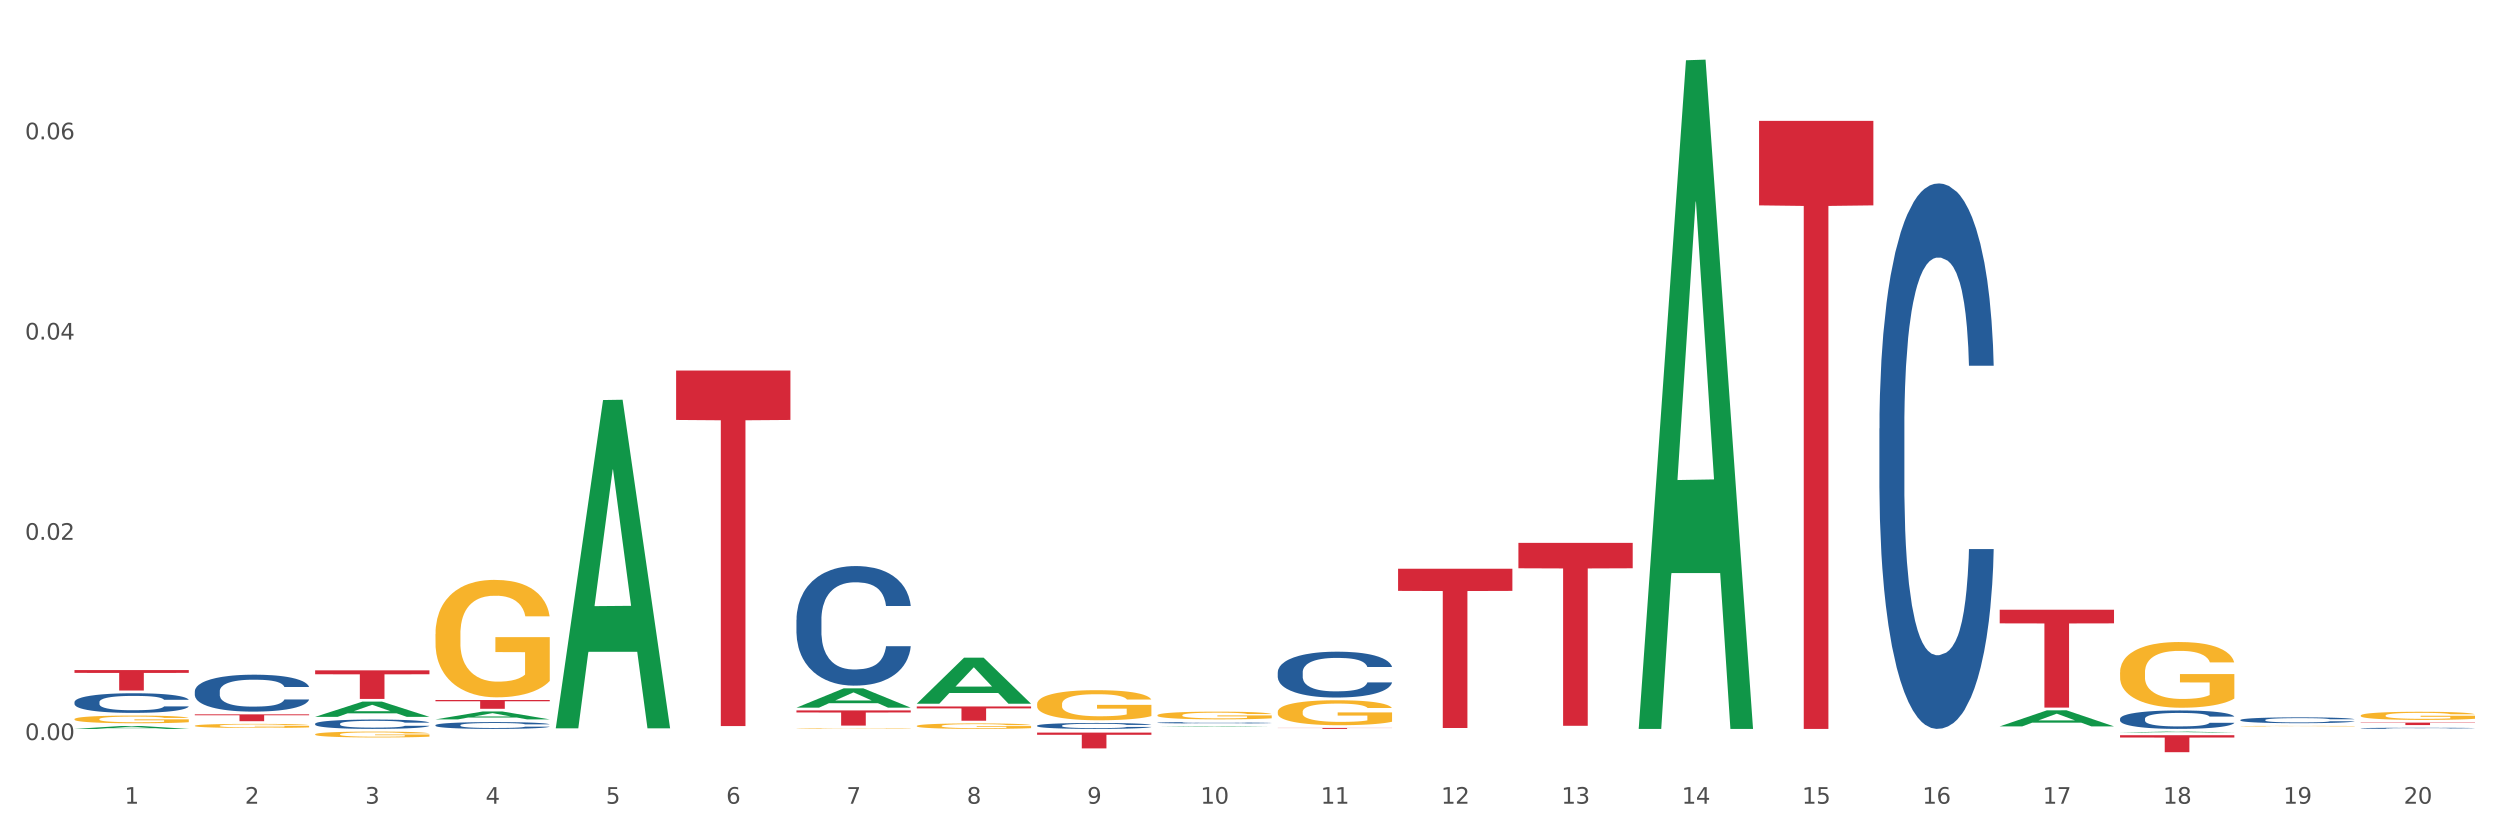 <?xml version="1.0" encoding="utf-8" standalone="no"?>
<!DOCTYPE svg PUBLIC "-//W3C//DTD SVG 1.1//EN"
  "http://www.w3.org/Graphics/SVG/1.1/DTD/svg11.dtd">
<svg xmlns:xlink="http://www.w3.org/1999/xlink" width="1080pt" height="360pt" viewBox="0 0 1080 360" xmlns="http://www.w3.org/2000/svg" version="1.1">
 <rect x="0" y="0" width="1080" height="360" fill="#333333" stroke="none"/>
 <defs>
  <style type="text/css">*{stroke-linejoin: round; stroke-linecap: butt}</style>
 </defs>
 <g id="figure_1">
  <g id="patch_1">
   <path d="M 0 360 
L 1080 360 
L 1080 0 
L 0 0 
z
" style="fill: #ffffff; stroke: #ffffff; stroke-linejoin: miter"/>
  </g>
  <g id="axes_1">
   <g id="matplotlib.axis_1">
    <g id="xtick_1">
     <g id="text_1">
      <!-- 1 -->
      <g style="fill: #4d4d4d" transform="translate(53.812 347.204) scale(0.096 -0.096)">
       <defs>
        <path id="DejaVuSans-31" d="M 794 531 
L 1825 531 
L 1825 4091 
L 703 3866 
L 703 4441 
L 1819 4666 
L 2450 4666 
L 2450 531 
L 3481 531 
L 3481 0 
L 794 0 
L 794 531 
z
" transform="scale(0.016)"/>
       </defs>
       <use xlink:href="#DejaVuSans-31"/>
      </g>
     </g>
    </g>
    <g id="xtick_2">
     <g id="text_2">
      <!-- 2 -->
      <g style="fill: #4d4d4d" transform="translate(105.793 347.204) scale(0.096 -0.096)">
       <defs>
        <path id="DejaVuSans-32" d="M 1228 531 
L 3431 531 
L 3431 0 
L 469 0 
L 469 531 
Q 828 903 1448 1529 
Q 2069 2156 2228 2338 
Q 2531 2678 2651 2914 
Q 2772 3150 2772 3378 
Q 2772 3750 2511 3984 
Q 2250 4219 1831 4219 
Q 1534 4219 1204 4116 
Q 875 4013 500 3803 
L 500 4441 
Q 881 4594 1212 4672 
Q 1544 4750 1819 4750 
Q 2544 4750 2975 4387 
Q 3406 4025 3406 3419 
Q 3406 3131 3298 2873 
Q 3191 2616 2906 2266 
Q 2828 2175 2409 1742 
Q 1991 1309 1228 531 
z
" transform="scale(0.016)"/>
       </defs>
       <use xlink:href="#DejaVuSans-32"/>
      </g>
     </g>
    </g>
    <g id="xtick_3">
     <g id="text_3">
      <!-- 3 -->
      <g style="fill: #4d4d4d" transform="translate(157.774 347.204) scale(0.096 -0.096)">
       <defs>
        <path id="DejaVuSans-33" d="M 2597 2516 
Q 3050 2419 3304 2112 
Q 3559 1806 3559 1356 
Q 3559 666 3084 287 
Q 2609 -91 1734 -91 
Q 1441 -91 1130 -33 
Q 819 25 488 141 
L 488 750 
Q 750 597 1062 519 
Q 1375 441 1716 441 
Q 2309 441 2620 675 
Q 2931 909 2931 1356 
Q 2931 1769 2642 2001 
Q 2353 2234 1838 2234 
L 1294 2234 
L 1294 2753 
L 1863 2753 
Q 2328 2753 2575 2939 
Q 2822 3125 2822 3475 
Q 2822 3834 2567 4026 
Q 2313 4219 1838 4219 
Q 1578 4219 1281 4162 
Q 984 4106 628 3988 
L 628 4550 
Q 988 4650 1302 4700 
Q 1616 4750 1894 4750 
Q 2613 4750 3031 4423 
Q 3450 4097 3450 3541 
Q 3450 3153 3228 2886 
Q 3006 2619 2597 2516 
z
" transform="scale(0.016)"/>
       </defs>
       <use xlink:href="#DejaVuSans-33"/>
      </g>
     </g>
    </g>
    <g id="xtick_4">
     <g id="text_4">
      <!-- 4 -->
      <g style="fill: #4d4d4d" transform="translate(209.756 347.204) scale(0.096 -0.096)">
       <defs>
        <path id="DejaVuSans-34" d="M 2419 4116 
L 825 1625 
L 2419 1625 
L 2419 4116 
z
M 2253 4666 
L 3047 4666 
L 3047 1625 
L 3713 1625 
L 3713 1100 
L 3047 1100 
L 3047 0 
L 2419 0 
L 2419 1100 
L 313 1100 
L 313 1709 
L 2253 4666 
z
" transform="scale(0.016)"/>
       </defs>
       <use xlink:href="#DejaVuSans-34"/>
      </g>
     </g>
    </g>
    <g id="xtick_5">
     <g id="text_5">
      <!-- 5 -->
      <g style="fill: #4d4d4d" transform="translate(261.737 347.204) scale(0.096 -0.096)">
       <defs>
        <path id="DejaVuSans-35" d="M 691 4666 
L 3169 4666 
L 3169 4134 
L 1269 4134 
L 1269 2991 
Q 1406 3038 1543 3061 
Q 1681 3084 1819 3084 
Q 2600 3084 3056 2656 
Q 3513 2228 3513 1497 
Q 3513 744 3044 326 
Q 2575 -91 1722 -91 
Q 1428 -91 1123 -41 
Q 819 9 494 109 
L 494 744 
Q 775 591 1075 516 
Q 1375 441 1709 441 
Q 2250 441 2565 725 
Q 2881 1009 2881 1497 
Q 2881 1984 2565 2268 
Q 2250 2553 1709 2553 
Q 1456 2553 1204 2497 
Q 953 2441 691 2322 
L 691 4666 
z
" transform="scale(0.016)"/>
       </defs>
       <use xlink:href="#DejaVuSans-35"/>
      </g>
     </g>
    </g>
    <g id="xtick_6">
     <g id="text_6">
      <!-- 6 -->
      <g style="fill: #4d4d4d" transform="translate(313.718 347.204) scale(0.096 -0.096)">
       <defs>
        <path id="DejaVuSans-36" d="M 2113 2584 
Q 1688 2584 1439 2293 
Q 1191 2003 1191 1497 
Q 1191 994 1439 701 
Q 1688 409 2113 409 
Q 2538 409 2786 701 
Q 3034 994 3034 1497 
Q 3034 2003 2786 2293 
Q 2538 2584 2113 2584 
z
M 3366 4563 
L 3366 3988 
Q 3128 4100 2886 4159 
Q 2644 4219 2406 4219 
Q 1781 4219 1451 3797 
Q 1122 3375 1075 2522 
Q 1259 2794 1537 2939 
Q 1816 3084 2150 3084 
Q 2853 3084 3261 2657 
Q 3669 2231 3669 1497 
Q 3669 778 3244 343 
Q 2819 -91 2113 -91 
Q 1303 -91 875 529 
Q 447 1150 447 2328 
Q 447 3434 972 4092 
Q 1497 4750 2381 4750 
Q 2619 4750 2861 4703 
Q 3103 4656 3366 4563 
z
" transform="scale(0.016)"/>
       </defs>
       <use xlink:href="#DejaVuSans-36"/>
      </g>
     </g>
    </g>
    <g id="xtick_7">
     <g id="text_7">
      <!-- 7 -->
      <g style="fill: #4d4d4d" transform="translate(365.699 347.204) scale(0.096 -0.096)">
       <defs>
        <path id="DejaVuSans-37" d="M 525 4666 
L 3525 4666 
L 3525 4397 
L 1831 0 
L 1172 0 
L 2766 4134 
L 525 4134 
L 525 4666 
z
" transform="scale(0.016)"/>
       </defs>
       <use xlink:href="#DejaVuSans-37"/>
      </g>
     </g>
    </g>
    <g id="xtick_8">
     <g id="text_8">
      <!-- 8 -->
      <g style="fill: #4d4d4d" transform="translate(417.68 347.204) scale(0.096 -0.096)">
       <defs>
        <path id="DejaVuSans-38" d="M 2034 2216 
Q 1584 2216 1326 1975 
Q 1069 1734 1069 1313 
Q 1069 891 1326 650 
Q 1584 409 2034 409 
Q 2484 409 2743 651 
Q 3003 894 3003 1313 
Q 3003 1734 2745 1975 
Q 2488 2216 2034 2216 
z
M 1403 2484 
Q 997 2584 770 2862 
Q 544 3141 544 3541 
Q 544 4100 942 4425 
Q 1341 4750 2034 4750 
Q 2731 4750 3128 4425 
Q 3525 4100 3525 3541 
Q 3525 3141 3298 2862 
Q 3072 2584 2669 2484 
Q 3125 2378 3379 2068 
Q 3634 1759 3634 1313 
Q 3634 634 3220 271 
Q 2806 -91 2034 -91 
Q 1263 -91 848 271 
Q 434 634 434 1313 
Q 434 1759 690 2068 
Q 947 2378 1403 2484 
z
M 1172 3481 
Q 1172 3119 1398 2916 
Q 1625 2713 2034 2713 
Q 2441 2713 2670 2916 
Q 2900 3119 2900 3481 
Q 2900 3844 2670 4047 
Q 2441 4250 2034 4250 
Q 1625 4250 1398 4047 
Q 1172 3844 1172 3481 
z
" transform="scale(0.016)"/>
       </defs>
       <use xlink:href="#DejaVuSans-38"/>
      </g>
     </g>
    </g>
    <g id="xtick_9">
     <g id="text_9">
      <!-- 9 -->
      <g style="fill: #4d4d4d" transform="translate(469.662 347.204) scale(0.096 -0.096)">
       <defs>
        <path id="DejaVuSans-39" d="M 703 97 
L 703 672 
Q 941 559 1184 500 
Q 1428 441 1663 441 
Q 2288 441 2617 861 
Q 2947 1281 2994 2138 
Q 2813 1869 2534 1725 
Q 2256 1581 1919 1581 
Q 1219 1581 811 2004 
Q 403 2428 403 3163 
Q 403 3881 828 4315 
Q 1253 4750 1959 4750 
Q 2769 4750 3195 4129 
Q 3622 3509 3622 2328 
Q 3622 1225 3098 567 
Q 2575 -91 1691 -91 
Q 1453 -91 1209 -44 
Q 966 3 703 97 
z
M 1959 2075 
Q 2384 2075 2632 2365 
Q 2881 2656 2881 3163 
Q 2881 3666 2632 3958 
Q 2384 4250 1959 4250 
Q 1534 4250 1286 3958 
Q 1038 3666 1038 3163 
Q 1038 2656 1286 2365 
Q 1534 2075 1959 2075 
z
" transform="scale(0.016)"/>
       </defs>
       <use xlink:href="#DejaVuSans-39"/>
      </g>
     </g>
    </g>
    <g id="xtick_10">
     <g id="text_10">
      <!-- 10 -->
      <g style="fill: #4d4d4d" transform="translate(518.589 347.204) scale(0.096 -0.096)">
       <defs>
        <path id="DejaVuSans-30" d="M 2034 4250 
Q 1547 4250 1301 3770 
Q 1056 3291 1056 2328 
Q 1056 1369 1301 889 
Q 1547 409 2034 409 
Q 2525 409 2770 889 
Q 3016 1369 3016 2328 
Q 3016 3291 2770 3770 
Q 2525 4250 2034 4250 
z
M 2034 4750 
Q 2819 4750 3233 4129 
Q 3647 3509 3647 2328 
Q 3647 1150 3233 529 
Q 2819 -91 2034 -91 
Q 1250 -91 836 529 
Q 422 1150 422 2328 
Q 422 3509 836 4129 
Q 1250 4750 2034 4750 
z
" transform="scale(0.016)"/>
       </defs>
       <use xlink:href="#DejaVuSans-31"/>
       <use xlink:href="#DejaVuSans-30" transform="translate(63.623 0)"/>
      </g>
     </g>
    </g>
    <g id="xtick_11">
     <g id="text_11">
      <!-- 11 -->
      <g style="fill: #4d4d4d" transform="translate(570.57 347.204) scale(0.096 -0.096)">
       <use xlink:href="#DejaVuSans-31"/>
       <use xlink:href="#DejaVuSans-31" transform="translate(63.623 0)"/>
      </g>
     </g>
    </g>
    <g id="xtick_12">
     <g id="text_12">
      <!-- 12 -->
      <g style="fill: #4d4d4d" transform="translate(622.551 347.204) scale(0.096 -0.096)">
       <use xlink:href="#DejaVuSans-31"/>
       <use xlink:href="#DejaVuSans-32" transform="translate(63.623 0)"/>
      </g>
     </g>
    </g>
    <g id="xtick_13">
     <g id="text_13">
      <!-- 13 -->
      <g style="fill: #4d4d4d" transform="translate(674.533 347.204) scale(0.096 -0.096)">
       <use xlink:href="#DejaVuSans-31"/>
       <use xlink:href="#DejaVuSans-33" transform="translate(63.623 0)"/>
      </g>
     </g>
    </g>
    <g id="xtick_14">
     <g id="text_14">
      <!-- 14 -->
      <g style="fill: #4d4d4d" transform="translate(726.514 347.204) scale(0.096 -0.096)">
       <use xlink:href="#DejaVuSans-31"/>
       <use xlink:href="#DejaVuSans-34" transform="translate(63.623 0)"/>
      </g>
     </g>
    </g>
    <g id="xtick_15">
     <g id="text_15">
      <!-- 15 -->
      <g style="fill: #4d4d4d" transform="translate(778.495 347.204) scale(0.096 -0.096)">
       <use xlink:href="#DejaVuSans-31"/>
       <use xlink:href="#DejaVuSans-35" transform="translate(63.623 0)"/>
      </g>
     </g>
    </g>
    <g id="xtick_16">
     <g id="text_16">
      <!-- 16 -->
      <g style="fill: #4d4d4d" transform="translate(830.476 347.204) scale(0.096 -0.096)">
       <use xlink:href="#DejaVuSans-31"/>
       <use xlink:href="#DejaVuSans-36" transform="translate(63.623 0)"/>
      </g>
     </g>
    </g>
    <g id="xtick_17">
     <g id="text_17">
      <!-- 17 -->
      <g style="fill: #4d4d4d" transform="translate(882.457 347.204) scale(0.096 -0.096)">
       <use xlink:href="#DejaVuSans-31"/>
       <use xlink:href="#DejaVuSans-37" transform="translate(63.623 0)"/>
      </g>
     </g>
    </g>
    <g id="xtick_18">
     <g id="text_18">
      <!-- 18 -->
      <g style="fill: #4d4d4d" transform="translate(934.439 347.204) scale(0.096 -0.096)">
       <use xlink:href="#DejaVuSans-31"/>
       <use xlink:href="#DejaVuSans-38" transform="translate(63.623 0)"/>
      </g>
     </g>
    </g>
    <g id="xtick_19">
     <g id="text_19">
      <!-- 19 -->
      <g style="fill: #4d4d4d" transform="translate(986.42 347.204) scale(0.096 -0.096)">
       <use xlink:href="#DejaVuSans-31"/>
       <use xlink:href="#DejaVuSans-39" transform="translate(63.623 0)"/>
      </g>
     </g>
    </g>
    <g id="xtick_20">
     <g id="text_20">
      <!-- 20 -->
      <g style="fill: #4d4d4d" transform="translate(1038.401 347.204) scale(0.096 -0.096)">
       <use xlink:href="#DejaVuSans-32"/>
       <use xlink:href="#DejaVuSans-30" transform="translate(63.623 0)"/>
      </g>
     </g>
    </g>
    <g id="xtick_21"/>
    <g id="xtick_22"/>
    <g id="xtick_23"/>
    <g id="xtick_24"/>
    <g id="xtick_25"/>
    <g id="xtick_26"/>
    <g id="xtick_27"/>
    <g id="xtick_28"/>
    <g id="xtick_29"/>
    <g id="xtick_30"/>
    <g id="xtick_31"/>
    <g id="xtick_32"/>
    <g id="xtick_33"/>
    <g id="xtick_34"/>
    <g id="xtick_35"/>
    <g id="xtick_36"/>
    <g id="xtick_37"/>
    <g id="xtick_38"/>
    <g id="xtick_39"/>
   </g>
   <g id="matplotlib.axis_2">
    <g id="ytick_1">
     <g id="text_21">
      <!-- 0.00 -->
      <g style="fill: #4d4d4d" transform="translate(10.8 319.694) scale(0.096 -0.096)">
       <defs>
        <path id="DejaVuSans-2e" d="M 684 794 
L 1344 794 
L 1344 0 
L 684 0 
L 684 794 
z
" transform="scale(0.016)"/>
       </defs>
       <use xlink:href="#DejaVuSans-30"/>
       <use xlink:href="#DejaVuSans-2e" transform="translate(63.623 0)"/>
       <use xlink:href="#DejaVuSans-30" transform="translate(95.41 0)"/>
       <use xlink:href="#DejaVuSans-30" transform="translate(159.033 0)"/>
      </g>
     </g>
    </g>
    <g id="ytick_2">
     <g id="text_22">
      <!-- 0.02 -->
      <g style="fill: #4d4d4d" transform="translate(10.8 233.189) scale(0.096 -0.096)">
       <use xlink:href="#DejaVuSans-30"/>
       <use xlink:href="#DejaVuSans-2e" transform="translate(63.623 0)"/>
       <use xlink:href="#DejaVuSans-30" transform="translate(95.41 0)"/>
       <use xlink:href="#DejaVuSans-32" transform="translate(159.033 0)"/>
      </g>
     </g>
    </g>
    <g id="ytick_3">
     <g id="text_23">
      <!-- 0.04 -->
      <g style="fill: #4d4d4d" transform="translate(10.8 146.685) scale(0.096 -0.096)">
       <use xlink:href="#DejaVuSans-30"/>
       <use xlink:href="#DejaVuSans-2e" transform="translate(63.623 0)"/>
       <use xlink:href="#DejaVuSans-30" transform="translate(95.41 0)"/>
       <use xlink:href="#DejaVuSans-34" transform="translate(159.033 0)"/>
      </g>
     </g>
    </g>
    <g id="ytick_4">
     <g id="text_24">
      <!-- 0.06 -->
      <g style="fill: #4d4d4d" transform="translate(10.8 60.181) scale(0.096 -0.096)">
       <use xlink:href="#DejaVuSans-30"/>
       <use xlink:href="#DejaVuSans-2e" transform="translate(63.623 0)"/>
       <use xlink:href="#DejaVuSans-30" transform="translate(95.41 0)"/>
       <use xlink:href="#DejaVuSans-36" transform="translate(159.033 0)"/>
      </g>
     </g>
    </g>
    <g id="ytick_5"/>
    <g id="ytick_6"/>
    <g id="ytick_7"/>
    <g id="ytick_8"/>
   </g>
   <g id="PolyCollection_1">
    <path d="M 32.175 314.883 
L 32.226 314.882 
L 52.59 313.619 
L 61.041 313.618 
L 81.557 314.885 
L 71.783 314.885 
L 67.353 314.59 
L 46.328 314.59 
L 46.175 314.595 
L 41.899 314.885 
L 32.175 314.885 
L 32.175 314.883 
L 48.975 314.414 
L 64.706 314.413 
L 56.917 313.888 
L 56.815 313.886 
L 56.713 313.89 
L 48.924 314.413 
L 48.975 314.414 
L 32.175 314.883 
z
" clip-path="url(#p51d8525d9f)" style="fill: #109648"/>
    <path d="M 136.137 309.672 
L 136.188 309.666 
L 156.552 303.102 
L 165.003 303.096 
L 185.52 309.684 
L 175.745 309.684 
L 171.316 308.15 
L 150.29 308.15 
L 150.137 308.175 
L 145.861 309.684 
L 136.137 309.684 
L 136.137 309.672 
L 152.938 307.234 
L 168.669 307.228 
L 160.879 304.5 
L 160.778 304.487 
L 160.676 304.506 
L 152.887 307.228 
L 152.938 307.234 
L 136.137 309.672 
z
" clip-path="url(#p51d8525d9f)" style="fill: #109648"/>
    <path d="M 188.119 310.774 
L 188.17 310.771 
L 208.533 307.359 
L 216.984 307.356 
L 237.501 310.78 
L 227.726 310.78 
L 223.297 309.983 
L 202.271 309.983 
L 202.119 309.996 
L 197.842 310.78 
L 188.119 310.78 
L 188.119 310.774 
L 204.919 309.507 
L 220.65 309.504 
L 212.861 308.086 
L 212.759 308.08 
L 212.657 308.089 
L 204.868 309.504 
L 204.919 309.507 
L 188.119 310.774 
z
" clip-path="url(#p51d8525d9f)" style="fill: #109648"/>
    <path d="M 240.1 314.365 
L 240.151 314.232 
L 260.514 172.818 
L 268.965 172.684 
L 289.482 314.631 
L 279.707 314.631 
L 275.278 281.577 
L 254.253 281.577 
L 254.1 282.11 
L 249.824 314.631 
L 240.1 314.631 
L 240.1 314.365 
L 256.9 261.851 
L 272.631 261.718 
L 264.842 202.94 
L 264.74 202.673 
L 264.638 203.073 
L 256.849 261.718 
L 256.9 261.851 
L 240.1 314.365 
z
" clip-path="url(#p51d8525d9f)" style="fill: #109648"/>
    <path d="M 344.062 305.708 
L 344.113 305.7 
L 364.477 297.368 
L 372.928 297.36 
L 393.444 305.724 
L 383.67 305.724 
L 379.241 303.776 
L 358.215 303.776 
L 358.062 303.808 
L 353.786 305.724 
L 344.062 305.724 
L 344.062 305.708 
L 360.862 302.614 
L 376.593 302.606 
L 368.804 299.143 
L 368.702 299.127 
L 368.601 299.151 
L 360.811 302.606 
L 360.862 302.614 
L 344.062 305.708 
z
" clip-path="url(#p51d8525d9f)" style="fill: #109648"/>
    <path d="M 396.043 303.981 
L 396.094 303.962 
L 416.458 284.119 
L 424.909 284.1 
L 445.426 304.018 
L 435.651 304.018 
L 431.222 299.38 
L 410.196 299.38 
L 410.044 299.455 
L 405.767 304.018 
L 396.043 304.018 
L 396.043 303.981 
L 412.844 296.612 
L 428.575 296.593 
L 420.785 288.346 
L 420.684 288.308 
L 420.582 288.364 
L 412.793 296.593 
L 412.844 296.612 
L 396.043 303.981 
z
" clip-path="url(#p51d8525d9f)" style="fill: #109648"/>
    <path d="M 32.175 310.666 
L 32.233 310.663 
L 32.233 310.553 
L 32.35 310.459 
L 32.933 310.231 
L 33.807 310.042 
L 34.449 309.942 
L 35.09 309.86 
L 35.848 309.778 
L 36.781 309.692 
L 38.472 309.568 
L 39.521 309.504 
L 40.804 309.437 
L 43.136 309.34 
L 44.827 309.285 
L 46.576 309.239 
L 49.433 309.184 
L 51.298 309.16 
L 53.28 309.142 
L 55.671 309.13 
L 57.478 309.127 
L 61.443 309.136 
L 64.824 309.163 
L 66.457 309.184 
L 68.556 309.221 
L 69.663 309.245 
L 71.471 309.294 
L 73.337 309.358 
L 74.619 309.413 
L 76.543 309.516 
L 78.001 309.619 
L 79.342 309.747 
L 80.041 309.835 
L 80.566 309.917 
L 81.032 310.012 
L 81.499 310.161 
L 71.004 310.161 
L 70.596 310.054 
L 69.955 309.954 
L 69.022 309.857 
L 68.206 309.796 
L 66.807 309.72 
L 65.524 309.671 
L 64.183 309.635 
L 62.551 309.604 
L 61.268 309.589 
L 59.461 309.577 
L 55.904 309.58 
L 53.514 309.604 
L 51.881 309.635 
L 50.832 309.662 
L 49.899 309.692 
L 48.849 309.735 
L 47.625 309.799 
L 46.751 309.857 
L 45.876 309.93 
L 45.176 310.003 
L 44.535 310.088 
L 44.01 310.179 
L 43.602 310.273 
L 43.252 310.389 
L 42.961 310.58 
L 42.961 310.997 
L 43.078 311.091 
L 43.369 311.216 
L 43.719 311.31 
L 44.302 311.423 
L 44.827 311.499 
L 45.818 311.609 
L 46.926 311.7 
L 47.8 311.758 
L 48.675 311.806 
L 50.19 311.873 
L 51.881 311.928 
L 53.339 311.961 
L 55.321 311.992 
L 56.662 312.004 
L 57.828 312.01 
L 60.685 312.01 
L 62.725 312.001 
L 64.999 311.98 
L 66.748 311.952 
L 68.206 311.919 
L 69.838 311.864 
L 70.888 311.812 
L 70.888 311.177 
L 58.061 311.174 
L 58.061 310.751 
L 81.557 310.751 
L 81.557 311.992 
L 80.566 312.056 
L 79.458 312.113 
L 78.292 312.165 
L 76.543 312.229 
L 74.444 312.29 
L 72.579 312.332 
L 70.596 312.369 
L 68.264 312.402 
L 65.232 312.433 
L 63.367 312.445 
L 61.035 312.454 
L 58.294 312.457 
L 55.904 312.451 
L 53.572 312.436 
L 51.123 312.408 
L 48.733 312.369 
L 46.926 312.329 
L 45.118 312.281 
L 43.194 312.217 
L 41.678 312.156 
L 40.512 312.101 
L 39.23 312.031 
L 37.83 311.94 
L 36.781 311.858 
L 35.848 311.773 
L 34.857 311.663 
L 34.157 311.569 
L 33.458 311.45 
L 33.05 311.362 
L 32.583 311.225 
L 32.233 311.034 
L 32.175 310.666 
z
" clip-path="url(#p51d8525d9f)" style="fill: #f7b32b"/>
    <path d="M 84.156 313.532 
L 84.215 313.53 
L 84.215 313.472 
L 84.331 313.422 
L 84.914 313.3 
L 85.789 313.2 
L 86.43 313.146 
L 87.071 313.103 
L 87.829 313.059 
L 88.762 313.013 
L 90.453 312.947 
L 91.502 312.913 
L 92.785 312.877 
L 95.117 312.825 
L 96.808 312.796 
L 98.557 312.772 
L 101.414 312.743 
L 103.279 312.73 
L 105.262 312.72 
L 107.652 312.714 
L 109.459 312.712 
L 113.424 312.717 
L 116.806 312.731 
L 118.438 312.743 
L 120.537 312.762 
L 121.645 312.775 
L 123.452 312.801 
L 125.318 312.835 
L 126.6 312.864 
L 128.524 312.919 
L 129.982 312.975 
L 131.323 313.043 
L 132.022 313.09 
L 132.547 313.133 
L 133.014 313.184 
L 133.48 313.263 
L 122.986 313.263 
L 122.577 313.206 
L 121.936 313.153 
L 121.003 313.101 
L 120.187 313.069 
L 118.788 313.028 
L 117.505 313.002 
L 116.164 312.983 
L 114.532 312.966 
L 113.249 312.958 
L 111.442 312.952 
L 107.885 312.953 
L 105.495 312.966 
L 103.862 312.983 
L 102.813 312.997 
L 101.88 313.013 
L 100.831 313.036 
L 99.606 313.07 
L 98.732 313.101 
L 97.857 313.14 
L 97.158 313.179 
L 96.516 313.224 
L 95.992 313.273 
L 95.583 313.323 
L 95.234 313.385 
L 94.942 313.487 
L 94.942 313.709 
L 95.059 313.759 
L 95.35 313.825 
L 95.7 313.876 
L 96.283 313.936 
L 96.808 313.976 
L 97.799 314.034 
L 98.907 314.083 
L 99.781 314.114 
L 100.656 314.14 
L 102.172 314.175 
L 103.862 314.205 
L 105.32 314.222 
L 107.302 314.239 
L 108.643 314.245 
L 109.809 314.248 
L 112.666 314.248 
L 114.707 314.243 
L 116.98 314.232 
L 118.73 314.217 
L 120.187 314.2 
L 121.82 314.171 
L 122.869 314.143 
L 122.869 313.804 
L 110.042 313.803 
L 110.042 313.577 
L 133.538 313.577 
L 133.538 314.239 
L 132.547 314.273 
L 131.439 314.303 
L 130.273 314.331 
L 128.524 314.365 
L 126.425 314.397 
L 124.56 314.42 
L 122.577 314.44 
L 120.245 314.457 
L 117.214 314.474 
L 115.348 314.48 
L 113.016 314.485 
L 110.276 314.487 
L 107.885 314.483 
L 105.553 314.475 
L 103.104 314.461 
L 100.714 314.44 
L 98.907 314.418 
L 97.099 314.393 
L 95.175 314.358 
L 93.659 314.326 
L 92.493 314.297 
L 91.211 314.26 
L 89.812 314.211 
L 88.762 314.167 
L 87.829 314.122 
L 86.838 314.064 
L 86.138 314.013 
L 85.439 313.95 
L 85.031 313.903 
L 84.564 313.83 
L 84.215 313.728 
L 84.156 313.532 
z
" clip-path="url(#p51d8525d9f)" style="fill: #f7b32b"/>
    <path d="M 136.137 317.221 
L 136.196 317.219 
L 136.196 317.135 
L 136.312 317.063 
L 136.895 316.889 
L 137.77 316.745 
L 138.411 316.669 
L 139.053 316.606 
L 139.81 316.543 
L 140.743 316.478 
L 142.434 316.383 
L 143.484 316.334 
L 144.766 316.283 
L 147.098 316.209 
L 148.789 316.167 
L 150.538 316.132 
L 153.395 316.09 
L 155.261 316.072 
L 157.243 316.058 
L 159.633 316.049 
L 161.441 316.046 
L 165.405 316.053 
L 168.787 316.074 
L 170.419 316.09 
L 172.518 316.118 
L 173.626 316.137 
L 175.433 316.174 
L 177.299 316.223 
L 178.582 316.265 
L 180.506 316.343 
L 181.963 316.422 
L 183.304 316.52 
L 184.004 316.587 
L 184.528 316.65 
L 184.995 316.722 
L 185.461 316.836 
L 174.967 316.836 
L 174.559 316.754 
L 173.917 316.678 
L 172.985 316.603 
L 172.168 316.557 
L 170.769 316.499 
L 169.486 316.462 
L 168.145 316.434 
L 166.513 316.411 
L 165.23 316.399 
L 163.423 316.39 
L 159.866 316.392 
L 157.476 316.411 
L 155.844 316.434 
L 154.794 316.455 
L 153.861 316.478 
L 152.812 316.511 
L 151.588 316.559 
L 150.713 316.603 
L 149.838 316.659 
L 149.139 316.715 
L 148.498 316.78 
L 147.973 316.85 
L 147.565 316.922 
L 147.215 317.01 
L 146.923 317.156 
L 146.923 317.474 
L 147.04 317.546 
L 147.331 317.641 
L 147.681 317.713 
L 148.264 317.799 
L 148.789 317.857 
L 149.78 317.941 
L 150.888 318.01 
L 151.762 318.055 
L 152.637 318.092 
L 154.153 318.143 
L 155.844 318.185 
L 157.301 318.21 
L 159.283 318.233 
L 160.624 318.243 
L 161.79 318.247 
L 164.647 318.247 
L 166.688 318.24 
L 168.962 318.224 
L 170.711 318.203 
L 172.168 318.178 
L 173.801 318.136 
L 174.85 318.096 
L 174.85 317.611 
L 162.024 317.609 
L 162.024 317.286 
L 185.52 317.286 
L 185.52 318.233 
L 184.528 318.282 
L 183.421 318.326 
L 182.255 318.366 
L 180.506 318.414 
L 178.407 318.461 
L 176.541 318.493 
L 174.559 318.521 
L 172.227 318.547 
L 169.195 318.57 
L 167.329 318.579 
L 164.997 318.586 
L 162.257 318.589 
L 159.866 318.584 
L 157.534 318.572 
L 155.086 318.551 
L 152.695 318.521 
L 150.888 318.491 
L 149.081 318.454 
L 147.157 318.405 
L 145.641 318.359 
L 144.475 318.317 
L 143.192 318.264 
L 141.793 318.194 
L 140.743 318.131 
L 139.81 318.066 
L 138.819 317.983 
L 138.12 317.911 
L 137.42 317.82 
L 137.012 317.753 
L 136.546 317.648 
L 136.196 317.502 
L 136.137 317.221 
z
" clip-path="url(#p51d8525d9f)" style="fill: #f7b32b"/>
    <path d="M 188.119 273.957 
L 188.177 273.911 
L 188.177 272.242 
L 188.294 270.806 
L 188.877 267.33 
L 189.751 264.457 
L 190.392 262.928 
L 191.034 261.676 
L 191.792 260.425 
L 192.725 259.128 
L 194.415 257.228 
L 195.465 256.254 
L 196.747 255.235 
L 199.079 253.752 
L 200.77 252.918 
L 202.519 252.223 
L 205.376 251.388 
L 207.242 251.018 
L 209.224 250.74 
L 211.614 250.554 
L 213.422 250.508 
L 217.386 250.647 
L 220.768 251.064 
L 222.4 251.388 
L 224.499 251.945 
L 225.607 252.315 
L 227.414 253.057 
L 229.28 254.03 
L 230.563 254.864 
L 232.487 256.44 
L 233.944 258.015 
L 235.285 259.962 
L 235.985 261.306 
L 236.51 262.557 
L 236.976 263.993 
L 237.442 266.264 
L 226.948 266.264 
L 226.54 264.642 
L 225.899 263.113 
L 224.966 261.63 
L 224.149 260.703 
L 222.75 259.545 
L 221.468 258.803 
L 220.127 258.247 
L 218.494 257.784 
L 217.212 257.552 
L 215.404 257.367 
L 211.848 257.413 
L 209.457 257.784 
L 207.825 258.247 
L 206.775 258.664 
L 205.843 259.128 
L 204.793 259.776 
L 203.569 260.75 
L 202.694 261.63 
L 201.82 262.742 
L 201.12 263.854 
L 200.479 265.152 
L 199.954 266.542 
L 199.546 267.979 
L 199.196 269.74 
L 198.905 272.659 
L 198.905 279.008 
L 199.021 280.445 
L 199.313 282.345 
L 199.662 283.782 
L 200.246 285.496 
L 200.77 286.655 
L 201.761 288.323 
L 202.869 289.713 
L 203.744 290.594 
L 204.618 291.335 
L 206.134 292.355 
L 207.825 293.189 
L 209.282 293.699 
L 211.265 294.162 
L 212.606 294.348 
L 213.772 294.44 
L 216.628 294.44 
L 218.669 294.301 
L 220.943 293.977 
L 222.692 293.56 
L 224.149 293.05 
L 225.782 292.216 
L 226.831 291.428 
L 226.831 281.742 
L 214.005 281.696 
L 214.005 275.255 
L 237.501 275.255 
L 237.501 294.162 
L 236.51 295.135 
L 235.402 296.016 
L 234.236 296.804 
L 232.487 297.777 
L 230.388 298.704 
L 228.522 299.352 
L 226.54 299.909 
L 224.208 300.418 
L 221.176 300.882 
L 219.31 301.067 
L 216.978 301.206 
L 214.238 301.252 
L 211.848 301.16 
L 209.516 300.928 
L 207.067 300.511 
L 204.676 299.909 
L 202.869 299.306 
L 201.062 298.565 
L 199.138 297.591 
L 197.622 296.665 
L 196.456 295.83 
L 195.173 294.765 
L 193.774 293.374 
L 192.725 292.123 
L 191.792 290.826 
L 190.801 289.157 
L 190.101 287.721 
L 189.401 285.913 
L 188.993 284.569 
L 188.527 282.484 
L 188.177 279.564 
L 188.119 273.957 
z
" clip-path="url(#p51d8525d9f)" style="fill: #f7b32b"/>
    <path d="M 500.006 308.975 
L 500.064 308.972 
L 500.064 308.862 
L 500.181 308.768 
L 500.764 308.539 
L 501.638 308.35 
L 502.28 308.249 
L 502.921 308.167 
L 503.679 308.084 
L 504.612 307.999 
L 506.302 307.874 
L 507.352 307.81 
L 508.635 307.743 
L 510.967 307.645 
L 512.657 307.59 
L 514.407 307.545 
L 517.263 307.49 
L 519.129 307.465 
L 521.111 307.447 
L 523.502 307.435 
L 525.309 307.432 
L 529.274 307.441 
L 532.655 307.468 
L 534.288 307.49 
L 536.387 307.526 
L 537.494 307.551 
L 539.302 307.599 
L 541.167 307.663 
L 542.45 307.718 
L 544.374 307.822 
L 545.832 307.926 
L 547.172 308.054 
L 547.872 308.142 
L 548.397 308.225 
L 548.863 308.319 
L 549.33 308.469 
L 538.835 308.469 
L 538.427 308.362 
L 537.786 308.261 
L 536.853 308.164 
L 536.037 308.103 
L 534.637 308.026 
L 533.355 307.978 
L 532.014 307.941 
L 530.381 307.911 
L 529.099 307.895 
L 527.291 307.883 
L 523.735 307.886 
L 521.345 307.911 
L 519.712 307.941 
L 518.663 307.968 
L 517.73 307.999 
L 516.68 308.042 
L 515.456 308.106 
L 514.581 308.164 
L 513.707 308.237 
L 513.007 308.31 
L 512.366 308.395 
L 511.841 308.487 
L 511.433 308.581 
L 511.083 308.697 
L 510.792 308.89 
L 510.792 309.307 
L 510.908 309.402 
L 511.2 309.527 
L 511.55 309.621 
L 512.133 309.734 
L 512.657 309.811 
L 513.649 309.92 
L 514.756 310.012 
L 515.631 310.07 
L 516.505 310.119 
L 518.021 310.186 
L 519.712 310.241 
L 521.17 310.274 
L 523.152 310.305 
L 524.493 310.317 
L 525.659 310.323 
L 528.516 310.323 
L 530.556 310.314 
L 532.83 310.292 
L 534.579 310.265 
L 536.037 310.231 
L 537.669 310.177 
L 538.719 310.125 
L 538.719 309.487 
L 525.892 309.484 
L 525.892 309.06 
L 549.388 309.06 
L 549.388 310.305 
L 548.397 310.369 
L 547.289 310.427 
L 546.123 310.478 
L 544.374 310.543 
L 542.275 310.604 
L 540.409 310.646 
L 538.427 310.683 
L 536.095 310.716 
L 533.063 310.747 
L 531.198 310.759 
L 528.866 310.768 
L 526.125 310.771 
L 523.735 310.765 
L 521.403 310.75 
L 518.954 310.722 
L 516.564 310.683 
L 514.756 310.643 
L 512.949 310.594 
L 511.025 310.53 
L 509.509 310.469 
L 508.343 310.414 
L 507.06 310.344 
L 505.661 310.253 
L 504.612 310.17 
L 503.679 310.085 
L 502.688 309.975 
L 501.988 309.881 
L 501.288 309.762 
L 500.88 309.673 
L 500.414 309.536 
L 500.064 309.344 
L 500.006 308.975 
z
" clip-path="url(#p51d8525d9f)" style="fill: #f7b32b"/>
    <path d="M 448.025 304.163 
L 448.083 304.151 
L 448.083 303.723 
L 448.2 303.355 
L 448.783 302.464 
L 449.657 301.728 
L 450.298 301.336 
L 450.94 301.015 
L 451.698 300.694 
L 452.631 300.362 
L 454.321 299.875 
L 455.371 299.625 
L 456.653 299.364 
L 458.985 298.984 
L 460.676 298.77 
L 462.425 298.592 
L 465.282 298.378 
L 467.148 298.283 
L 469.13 298.212 
L 471.52 298.164 
L 473.328 298.152 
L 477.292 298.188 
L 480.674 298.295 
L 482.306 298.378 
L 484.405 298.521 
L 485.513 298.616 
L 487.32 298.806 
L 489.186 299.055 
L 490.469 299.269 
L 492.393 299.673 
L 493.85 300.077 
L 495.191 300.576 
L 495.891 300.92 
L 496.416 301.241 
L 496.882 301.609 
L 497.348 302.191 
L 486.854 302.191 
L 486.446 301.775 
L 485.805 301.383 
L 484.872 301.003 
L 484.056 300.766 
L 482.656 300.469 
L 481.374 300.279 
L 480.033 300.136 
L 478.4 300.017 
L 477.118 299.958 
L 475.31 299.91 
L 471.754 299.922 
L 469.363 300.017 
L 467.731 300.136 
L 466.681 300.243 
L 465.749 300.362 
L 464.699 300.528 
L 463.475 300.778 
L 462.6 301.003 
L 461.726 301.288 
L 461.026 301.573 
L 460.385 301.906 
L 459.86 302.262 
L 459.452 302.631 
L 459.102 303.082 
L 458.811 303.83 
L 458.811 305.458 
L 458.927 305.826 
L 459.219 306.313 
L 459.569 306.681 
L 460.152 307.12 
L 460.676 307.417 
L 461.667 307.845 
L 462.775 308.201 
L 463.65 308.427 
L 464.524 308.617 
L 466.04 308.878 
L 467.731 309.092 
L 469.188 309.223 
L 471.171 309.342 
L 472.512 309.389 
L 473.678 309.413 
L 476.535 309.413 
L 478.575 309.377 
L 480.849 309.294 
L 482.598 309.187 
L 484.056 309.057 
L 485.688 308.843 
L 486.737 308.641 
L 486.737 306.158 
L 473.911 306.146 
L 473.911 304.495 
L 497.407 304.495 
L 497.407 309.342 
L 496.416 309.591 
L 495.308 309.817 
L 494.142 310.019 
L 492.393 310.268 
L 490.294 310.506 
L 488.428 310.672 
L 486.446 310.815 
L 484.114 310.945 
L 481.082 311.064 
L 479.216 311.112 
L 476.884 311.147 
L 474.144 311.159 
L 471.754 311.135 
L 469.422 311.076 
L 466.973 310.969 
L 464.583 310.815 
L 462.775 310.66 
L 460.968 310.47 
L 459.044 310.221 
L 457.528 309.983 
L 456.362 309.769 
L 455.079 309.496 
L 453.68 309.14 
L 452.631 308.819 
L 451.698 308.486 
L 450.707 308.059 
L 450.007 307.691 
L 449.307 307.227 
L 448.899 306.883 
L 448.433 306.348 
L 448.083 305.6 
L 448.025 304.163 
z
" clip-path="url(#p51d8525d9f)" style="fill: #f7b32b"/>
    <path d="M 344.062 314.738 
L 344.121 314.738 
L 344.121 314.729 
L 344.237 314.721 
L 344.82 314.702 
L 345.695 314.687 
L 346.336 314.679 
L 346.977 314.672 
L 347.735 314.665 
L 348.668 314.658 
L 350.359 314.648 
L 351.408 314.643 
L 352.691 314.637 
L 355.023 314.629 
L 356.714 314.625 
L 358.463 314.621 
L 361.32 314.617 
L 363.185 314.615 
L 365.168 314.613 
L 367.558 314.612 
L 369.365 314.612 
L 373.33 314.613 
L 376.712 314.615 
L 378.344 314.617 
L 380.443 314.62 
L 381.551 314.622 
L 383.358 314.626 
L 385.224 314.631 
L 386.506 314.635 
L 388.43 314.644 
L 389.888 314.652 
L 391.229 314.663 
L 391.928 314.67 
L 392.453 314.677 
L 392.92 314.684 
L 393.386 314.697 
L 382.892 314.697 
L 382.484 314.688 
L 381.842 314.68 
L 380.909 314.672 
L 380.093 314.667 
L 378.694 314.66 
L 377.411 314.656 
L 376.07 314.654 
L 374.438 314.651 
L 373.155 314.65 
L 371.348 314.649 
L 367.791 314.649 
L 365.401 314.651 
L 363.768 314.654 
L 362.719 314.656 
L 361.786 314.658 
L 360.737 314.662 
L 359.512 314.667 
L 358.638 314.672 
L 357.763 314.678 
L 357.064 314.684 
L 356.422 314.691 
L 355.898 314.698 
L 355.489 314.706 
L 355.14 314.715 
L 354.848 314.731 
L 354.848 314.765 
L 354.965 314.773 
L 355.256 314.783 
L 355.606 314.791 
L 356.189 314.8 
L 356.714 314.807 
L 357.705 314.815 
L 358.813 314.823 
L 359.687 314.828 
L 360.562 314.832 
L 362.078 314.837 
L 363.768 314.842 
L 365.226 314.844 
L 367.208 314.847 
L 368.549 314.848 
L 369.715 314.848 
L 372.572 314.848 
L 374.613 314.848 
L 376.886 314.846 
L 378.636 314.844 
L 380.093 314.841 
L 381.726 314.836 
L 382.775 314.832 
L 382.775 314.78 
L 369.948 314.78 
L 369.948 314.745 
L 393.444 314.745 
L 393.444 314.847 
L 392.453 314.852 
L 391.345 314.857 
L 390.179 314.861 
L 388.43 314.866 
L 386.331 314.871 
L 384.466 314.875 
L 382.484 314.878 
L 380.151 314.881 
L 377.12 314.883 
L 375.254 314.884 
L 372.922 314.885 
L 370.182 314.885 
L 367.791 314.885 
L 365.459 314.883 
L 363.011 314.881 
L 360.62 314.878 
L 358.813 314.875 
L 357.005 314.871 
L 355.081 314.865 
L 353.566 314.86 
L 352.399 314.856 
L 351.117 314.85 
L 349.718 314.843 
L 348.668 314.836 
L 347.735 314.829 
L 346.744 314.82 
L 346.045 314.812 
L 345.345 314.803 
L 344.937 314.795 
L 344.47 314.784 
L 344.121 314.768 
L 344.062 314.738 
z
" clip-path="url(#p51d8525d9f)" style="fill: #f7b32b"/>
    <path d="M 396.043 313.609 
L 396.102 313.607 
L 396.102 313.529 
L 396.218 313.462 
L 396.801 313.299 
L 397.676 313.165 
L 398.317 313.094 
L 398.959 313.035 
L 399.716 312.977 
L 400.649 312.916 
L 402.34 312.827 
L 403.39 312.782 
L 404.672 312.734 
L 407.004 312.665 
L 408.695 312.626 
L 410.444 312.593 
L 413.301 312.554 
L 415.167 312.537 
L 417.149 312.524 
L 419.539 312.515 
L 421.347 312.513 
L 425.311 312.52 
L 428.693 312.539 
L 430.325 312.554 
L 432.424 312.58 
L 433.532 312.598 
L 435.339 312.632 
L 437.205 312.678 
L 438.488 312.717 
L 440.412 312.79 
L 441.869 312.864 
L 443.21 312.955 
L 443.91 313.018 
L 444.434 313.076 
L 444.901 313.143 
L 445.367 313.25 
L 434.873 313.25 
L 434.465 313.174 
L 433.823 313.102 
L 432.891 313.033 
L 432.074 312.99 
L 430.675 312.936 
L 429.392 312.901 
L 428.051 312.875 
L 426.419 312.853 
L 425.136 312.842 
L 423.329 312.834 
L 419.773 312.836 
L 417.382 312.853 
L 415.75 312.875 
L 414.7 312.894 
L 413.767 312.916 
L 412.718 312.946 
L 411.494 312.992 
L 410.619 313.033 
L 409.744 313.085 
L 409.045 313.137 
L 408.404 313.198 
L 407.879 313.263 
L 407.471 313.33 
L 407.121 313.412 
L 406.829 313.549 
L 406.829 313.845 
L 406.946 313.912 
L 407.237 314.001 
L 407.587 314.068 
L 408.17 314.149 
L 408.695 314.203 
L 409.686 314.281 
L 410.794 314.346 
L 411.668 314.387 
L 412.543 314.422 
L 414.059 314.469 
L 415.75 314.508 
L 417.207 314.532 
L 419.189 314.554 
L 420.53 314.562 
L 421.696 314.567 
L 424.553 314.567 
L 426.594 314.56 
L 428.868 314.545 
L 430.617 314.526 
L 432.074 314.502 
L 433.707 314.463 
L 434.756 314.426 
L 434.756 313.973 
L 421.93 313.971 
L 421.93 313.67 
L 445.426 313.67 
L 445.426 314.554 
L 444.434 314.599 
L 443.327 314.64 
L 442.161 314.677 
L 440.412 314.723 
L 438.313 314.766 
L 436.447 314.796 
L 434.465 314.822 
L 432.133 314.846 
L 429.101 314.868 
L 427.235 314.876 
L 424.903 314.883 
L 422.163 314.885 
L 419.773 314.881 
L 417.44 314.87 
L 414.992 314.85 
L 412.601 314.822 
L 410.794 314.794 
L 408.987 314.759 
L 407.063 314.714 
L 405.547 314.671 
L 404.381 314.632 
L 403.098 314.582 
L 401.699 314.517 
L 400.649 314.458 
L 399.716 314.398 
L 398.725 314.32 
L 398.026 314.253 
L 397.326 314.168 
L 396.918 314.105 
L 396.452 314.008 
L 396.102 313.871 
L 396.043 313.609 
z
" clip-path="url(#p51d8525d9f)" style="fill: #f7b32b"/>
    <path d="M 967.837 313.694 
L 967.895 313.694 
L 967.895 313.686 
L 968.012 313.679 
L 968.595 313.662 
L 969.469 313.648 
L 970.11 313.641 
L 970.752 313.635 
L 971.51 313.629 
L 972.443 313.623 
L 974.133 313.613 
L 975.183 313.609 
L 976.465 313.604 
L 978.798 313.597 
L 980.488 313.593 
L 982.237 313.589 
L 985.094 313.585 
L 986.96 313.584 
L 988.942 313.582 
L 991.333 313.581 
L 993.14 313.581 
L 997.104 313.582 
L 1000.486 313.584 
L 1002.118 313.585 
L 1004.217 313.588 
L 1005.325 313.59 
L 1007.132 313.593 
L 1008.998 313.598 
L 1010.281 313.602 
L 1012.205 313.61 
L 1013.662 313.617 
L 1015.003 313.627 
L 1015.703 313.633 
L 1016.228 313.639 
L 1016.694 313.646 
L 1017.16 313.657 
L 1006.666 313.657 
L 1006.258 313.649 
L 1005.617 313.642 
L 1004.684 313.635 
L 1003.868 313.63 
L 1002.468 313.625 
L 1001.186 313.621 
L 999.845 313.618 
L 998.212 313.616 
L 996.93 313.615 
L 995.122 313.614 
L 991.566 313.614 
L 989.175 313.616 
L 987.543 313.618 
L 986.493 313.62 
L 985.561 313.623 
L 984.511 313.626 
L 983.287 313.63 
L 982.412 313.635 
L 981.538 313.64 
L 980.838 313.645 
L 980.197 313.652 
L 979.672 313.658 
L 979.264 313.665 
L 978.914 313.674 
L 978.623 313.688 
L 978.623 313.718 
L 978.739 313.725 
L 979.031 313.734 
L 979.381 313.741 
L 979.964 313.749 
L 980.488 313.755 
L 981.479 313.763 
L 982.587 313.77 
L 983.462 313.774 
L 984.336 313.777 
L 985.852 313.782 
L 987.543 313.786 
L 989 313.789 
L 990.983 313.791 
L 992.324 313.792 
L 993.49 313.792 
L 996.347 313.792 
L 998.387 313.792 
L 1000.661 313.79 
L 1002.41 313.788 
L 1003.868 313.786 
L 1005.5 313.782 
L 1006.549 313.778 
L 1006.549 313.731 
L 993.723 313.731 
L 993.723 313.7 
L 1017.219 313.7 
L 1017.219 313.791 
L 1016.228 313.796 
L 1015.12 313.8 
L 1013.954 313.804 
L 1012.205 313.808 
L 1010.106 313.813 
L 1008.24 313.816 
L 1006.258 313.819 
L 1003.926 313.821 
L 1000.894 313.823 
L 999.028 313.824 
L 996.696 313.825 
L 993.956 313.825 
L 991.566 313.825 
L 989.234 313.824 
L 986.785 313.822 
L 984.395 313.819 
L 982.587 313.816 
L 980.78 313.812 
L 978.856 313.808 
L 977.34 313.803 
L 976.174 313.799 
L 974.891 313.794 
L 973.492 313.787 
L 972.443 313.781 
L 971.51 313.775 
L 970.519 313.767 
L 969.819 313.76 
L 969.119 313.751 
L 968.711 313.745 
L 968.245 313.735 
L 967.895 313.721 
L 967.837 313.694 
z
" clip-path="url(#p51d8525d9f)" style="fill: #f7b32b"/>
    <path d="M 1019.818 309.107 
L 1019.876 309.104 
L 1019.876 308.988 
L 1019.993 308.889 
L 1020.576 308.647 
L 1021.45 308.448 
L 1022.092 308.341 
L 1022.733 308.255 
L 1023.491 308.168 
L 1024.424 308.078 
L 1026.115 307.946 
L 1027.164 307.878 
L 1028.447 307.807 
L 1030.779 307.704 
L 1032.469 307.646 
L 1034.219 307.598 
L 1037.075 307.54 
L 1038.941 307.514 
L 1040.923 307.495 
L 1043.314 307.482 
L 1045.121 307.479 
L 1049.086 307.489 
L 1052.467 307.518 
L 1054.1 307.54 
L 1056.199 307.579 
L 1057.306 307.604 
L 1059.114 307.656 
L 1060.979 307.724 
L 1062.262 307.781 
L 1064.186 307.891 
L 1065.644 308 
L 1066.985 308.136 
L 1067.684 308.229 
L 1068.209 308.316 
L 1068.675 308.415 
L 1069.142 308.573 
L 1058.647 308.573 
L 1058.239 308.461 
L 1057.598 308.354 
L 1056.665 308.251 
L 1055.849 308.187 
L 1054.449 308.107 
L 1053.167 308.055 
L 1051.826 308.016 
L 1050.193 307.984 
L 1048.911 307.968 
L 1047.103 307.955 
L 1043.547 307.958 
L 1041.157 307.984 
L 1039.524 308.016 
L 1038.475 308.045 
L 1037.542 308.078 
L 1036.492 308.123 
L 1035.268 308.19 
L 1034.393 308.251 
L 1033.519 308.329 
L 1032.819 308.406 
L 1032.178 308.496 
L 1031.653 308.593 
L 1031.245 308.692 
L 1030.895 308.815 
L 1030.604 309.017 
L 1030.604 309.458 
L 1030.72 309.558 
L 1031.012 309.69 
L 1031.362 309.79 
L 1031.945 309.909 
L 1032.469 309.989 
L 1033.461 310.105 
L 1034.568 310.202 
L 1035.443 310.263 
L 1036.317 310.314 
L 1037.833 310.385 
L 1039.524 310.443 
L 1040.982 310.478 
L 1042.964 310.511 
L 1044.305 310.523 
L 1045.471 310.53 
L 1048.328 310.53 
L 1050.368 310.52 
L 1052.642 310.498 
L 1054.391 310.469 
L 1055.849 310.433 
L 1057.481 310.375 
L 1058.531 310.321 
L 1058.531 309.648 
L 1045.704 309.645 
L 1045.704 309.198 
L 1069.2 309.198 
L 1069.2 310.511 
L 1068.209 310.578 
L 1067.101 310.639 
L 1065.935 310.694 
L 1064.186 310.762 
L 1062.087 310.826 
L 1060.221 310.871 
L 1058.239 310.91 
L 1055.907 310.945 
L 1052.875 310.977 
L 1051.01 310.99 
L 1048.678 311 
L 1045.937 311.003 
L 1043.547 310.997 
L 1041.215 310.98 
L 1038.766 310.952 
L 1036.376 310.91 
L 1034.568 310.868 
L 1032.761 310.816 
L 1030.837 310.749 
L 1029.321 310.684 
L 1028.155 310.626 
L 1026.872 310.552 
L 1025.473 310.456 
L 1024.424 310.369 
L 1023.491 310.279 
L 1022.5 310.163 
L 1021.8 310.063 
L 1021.101 309.938 
L 1020.692 309.844 
L 1020.226 309.7 
L 1019.876 309.497 
L 1019.818 309.107 
z
" clip-path="url(#p51d8525d9f)" style="fill: #f7b32b"/>
    <path d="M 915.855 290.473 
L 915.914 290.447 
L 915.914 289.514 
L 916.03 288.71 
L 916.613 286.766 
L 917.488 285.158 
L 918.129 284.303 
L 918.771 283.603 
L 919.529 282.903 
L 920.461 282.177 
L 922.152 281.114 
L 923.202 280.569 
L 924.484 279.999 
L 926.816 279.169 
L 928.507 278.702 
L 930.256 278.313 
L 933.113 277.847 
L 934.979 277.639 
L 936.961 277.484 
L 939.351 277.38 
L 941.159 277.354 
L 945.123 277.432 
L 948.505 277.665 
L 950.137 277.847 
L 952.236 278.158 
L 953.344 278.365 
L 955.151 278.78 
L 957.017 279.325 
L 958.3 279.791 
L 960.224 280.673 
L 961.681 281.554 
L 963.022 282.643 
L 963.722 283.395 
L 964.246 284.095 
L 964.713 284.899 
L 965.179 286.169 
L 954.685 286.169 
L 954.277 285.262 
L 953.635 284.406 
L 952.703 283.577 
L 951.886 283.058 
L 950.487 282.41 
L 949.204 281.995 
L 947.863 281.684 
L 946.231 281.425 
L 944.948 281.295 
L 943.141 281.191 
L 939.585 281.217 
L 937.194 281.425 
L 935.562 281.684 
L 934.512 281.917 
L 933.579 282.177 
L 932.53 282.54 
L 931.306 283.084 
L 930.431 283.577 
L 929.557 284.199 
L 928.857 284.821 
L 928.216 285.547 
L 927.691 286.325 
L 927.283 287.129 
L 926.933 288.114 
L 926.641 289.747 
L 926.641 293.299 
L 926.758 294.103 
L 927.05 295.166 
L 927.399 295.97 
L 927.982 296.929 
L 928.507 297.577 
L 929.498 298.51 
L 930.606 299.288 
L 931.48 299.781 
L 932.355 300.196 
L 933.871 300.766 
L 935.562 301.233 
L 937.019 301.518 
L 939.002 301.777 
L 940.342 301.881 
L 941.509 301.933 
L 944.365 301.933 
L 946.406 301.855 
L 948.68 301.673 
L 950.429 301.44 
L 951.886 301.155 
L 953.519 300.688 
L 954.568 300.248 
L 954.568 294.829 
L 941.742 294.803 
L 941.742 291.199 
L 965.238 291.199 
L 965.238 301.777 
L 964.246 302.322 
L 963.139 302.814 
L 961.973 303.255 
L 960.224 303.799 
L 958.125 304.318 
L 956.259 304.681 
L 954.277 304.992 
L 951.945 305.277 
L 948.913 305.537 
L 947.047 305.64 
L 944.715 305.718 
L 941.975 305.744 
L 939.585 305.692 
L 937.252 305.562 
L 934.804 305.329 
L 932.413 304.992 
L 930.606 304.655 
L 928.799 304.24 
L 926.875 303.696 
L 925.359 303.177 
L 924.193 302.711 
L 922.91 302.114 
L 921.511 301.336 
L 920.461 300.636 
L 919.529 299.91 
L 918.537 298.977 
L 917.838 298.173 
L 917.138 297.162 
L 916.73 296.41 
L 916.264 295.244 
L 915.914 293.61 
L 915.855 290.473 
z
" clip-path="url(#p51d8525d9f)" style="fill: #f7b32b"/>
    <path d="M 551.987 307.49 
L 552.045 307.48 
L 552.045 307.125 
L 552.162 306.82 
L 552.745 306.081 
L 553.619 305.47 
L 554.261 305.144 
L 554.902 304.878 
L 555.66 304.612 
L 556.593 304.336 
L 558.284 303.932 
L 559.333 303.725 
L 560.616 303.508 
L 562.948 303.193 
L 564.639 303.015 
L 566.388 302.867 
L 569.245 302.69 
L 571.11 302.611 
L 573.093 302.552 
L 575.483 302.513 
L 577.29 302.503 
L 581.255 302.532 
L 584.636 302.621 
L 586.269 302.69 
L 588.368 302.808 
L 589.475 302.887 
L 591.283 303.045 
L 593.149 303.252 
L 594.431 303.429 
L 596.355 303.764 
L 597.813 304.1 
L 599.154 304.514 
L 599.853 304.799 
L 600.378 305.065 
L 600.844 305.371 
L 601.311 305.854 
L 590.816 305.854 
L 590.408 305.509 
L 589.767 305.184 
L 588.834 304.868 
L 588.018 304.671 
L 586.619 304.425 
L 585.336 304.267 
L 583.995 304.149 
L 582.363 304.05 
L 581.08 304.001 
L 579.273 303.962 
L 575.716 303.971 
L 573.326 304.05 
L 571.693 304.149 
L 570.644 304.238 
L 569.711 304.336 
L 568.662 304.474 
L 567.437 304.681 
L 566.563 304.868 
L 565.688 305.105 
L 564.988 305.341 
L 564.347 305.617 
L 563.822 305.913 
L 563.414 306.219 
L 563.064 306.593 
L 562.773 307.214 
L 562.773 308.564 
L 562.89 308.87 
L 563.181 309.274 
L 563.531 309.58 
L 564.114 309.944 
L 564.639 310.191 
L 565.63 310.546 
L 566.738 310.841 
L 567.612 311.029 
L 568.487 311.186 
L 570.002 311.403 
L 571.693 311.581 
L 573.151 311.689 
L 575.133 311.788 
L 576.474 311.827 
L 577.64 311.847 
L 580.497 311.847 
L 582.537 311.817 
L 584.811 311.748 
L 586.56 311.659 
L 588.018 311.551 
L 589.65 311.374 
L 590.7 311.206 
L 590.7 309.146 
L 577.873 309.136 
L 577.873 307.766 
L 601.369 307.766 
L 601.369 311.788 
L 600.378 311.995 
L 599.27 312.182 
L 598.104 312.349 
L 596.355 312.556 
L 594.256 312.753 
L 592.391 312.891 
L 590.408 313.01 
L 588.076 313.118 
L 585.044 313.217 
L 583.179 313.256 
L 580.847 313.286 
L 578.107 313.296 
L 575.716 313.276 
L 573.384 313.227 
L 570.935 313.138 
L 568.545 313.01 
L 566.738 312.882 
L 564.93 312.724 
L 563.006 312.517 
L 561.49 312.32 
L 560.324 312.142 
L 559.042 311.916 
L 557.642 311.62 
L 556.593 311.354 
L 555.66 311.078 
L 554.669 310.723 
L 553.969 310.418 
L 553.27 310.033 
L 552.862 309.747 
L 552.395 309.304 
L 552.045 308.683 
L 551.987 307.49 
z
" clip-path="url(#p51d8525d9f)" style="fill: #f7b32b"/>
    <path d="M 863.874 263.416 
L 913.256 263.416 
L 913.256 269.29 
L 893.831 269.33 
L 893.831 305.687 
L 883.182 305.687 
L 883.182 269.33 
L 863.874 269.29 
L 863.874 263.455 
L 863.874 263.416 
z
" clip-path="url(#p51d8525d9f)" style="fill: #d62839"/>
    <path d="M 32.175 289.459 
L 81.557 289.459 
L 81.557 290.69 
L 62.132 290.699 
L 62.132 298.317 
L 51.483 298.317 
L 51.483 290.699 
L 32.175 290.69 
L 32.175 289.468 
L 32.175 289.459 
z
" clip-path="url(#p51d8525d9f)" style="fill: #d62839"/>
    <path d="M 811.893 185.12 
L 811.951 184.905 
L 811.951 178.879 
L 812.127 170.702 
L 812.769 155.638 
L 813.586 144.232 
L 814.987 130.89 
L 815.746 125.295 
L 816.738 119.054 
L 818.781 108.94 
L 821.116 100.332 
L 822.75 95.597 
L 823.976 92.585 
L 826.719 87.205 
L 828.295 84.837 
L 829.93 82.901 
L 831.331 81.609 
L 833.666 80.103 
L 835.533 79.457 
L 837.693 79.242 
L 839.503 79.457 
L 841.896 80.318 
L 845.398 82.901 
L 846.741 84.407 
L 848.55 86.989 
L 850.418 90.433 
L 851.936 93.876 
L 853.687 98.825 
L 855.496 105.281 
L 857.248 113.459 
L 858.473 120.991 
L 859.466 128.953 
L 860.341 138.637 
L 860.983 149.182 
L 861.275 158.005 
L 850.593 158.005 
L 850.301 150.043 
L 849.718 141.435 
L 849.134 135.624 
L 848.492 130.89 
L 847.5 125.51 
L 846.624 122.067 
L 845.165 117.978 
L 843.822 115.396 
L 842.713 113.889 
L 841.371 112.598 
L 838.51 111.307 
L 836.467 111.307 
L 835.183 111.737 
L 833.607 112.813 
L 832.265 114.32 
L 830.689 116.902 
L 829.463 119.7 
L 828.237 123.358 
L 827.537 125.94 
L 826.486 130.675 
L 825.785 134.548 
L 824.851 141.22 
L 824.326 145.954 
L 823.392 158.22 
L 822.984 167.259 
L 822.808 173.499 
L 822.692 180.386 
L 822.692 213.957 
L 823.042 229.021 
L 823.334 235.477 
L 823.801 242.793 
L 824.676 252.262 
L 825.961 261.516 
L 827.303 268.187 
L 828.412 272.276 
L 829.463 275.289 
L 830.513 277.656 
L 831.798 279.808 
L 832.848 281.099 
L 834.424 282.39 
L 836.292 283.036 
L 837.752 283.036 
L 840.728 281.96 
L 842.071 280.884 
L 843.355 279.377 
L 844.756 277.01 
L 845.865 274.428 
L 846.507 272.491 
L 847.558 268.402 
L 848.375 264.098 
L 849.076 259.149 
L 849.543 254.845 
L 850.068 248.389 
L 850.476 241.072 
L 850.593 237.198 
L 861.275 237.198 
L 861.042 244.945 
L 860.633 252.477 
L 859.816 262.592 
L 859.174 268.402 
L 858.182 275.504 
L 857.131 281.529 
L 855.672 288.2 
L 854.329 293.15 
L 852.928 297.454 
L 851.41 301.328 
L 848.667 306.708 
L 847.675 308.214 
L 845.573 310.796 
L 843.939 312.303 
L 841.546 313.809 
L 839.094 314.67 
L 836.526 314.885 
L 834.249 314.455 
L 831.739 313.164 
L 830.163 311.872 
L 828.412 309.936 
L 826.369 306.923 
L 824.443 303.264 
L 822.633 298.96 
L 820.941 294.011 
L 819.365 288.416 
L 817.322 279.162 
L 815.804 270.124 
L 814.695 261.731 
L 813.936 254.629 
L 813.177 245.591 
L 812.769 239.35 
L 812.127 224.286 
L 811.893 210.298 
L 811.893 185.12 
z
" clip-path="url(#p51d8525d9f)" style="fill: #255c99"/>
    <path d="M 915.855 310.491 
L 915.914 310.483 
L 915.914 310.279 
L 916.089 310.002 
L 916.731 309.492 
L 917.548 309.106 
L 918.949 308.654 
L 919.708 308.465 
L 920.7 308.253 
L 922.743 307.911 
L 925.078 307.619 
L 926.713 307.459 
L 927.938 307.357 
L 930.682 307.175 
L 932.258 307.095 
L 933.892 307.029 
L 935.293 306.985 
L 937.628 306.934 
L 939.496 306.912 
L 941.656 306.905 
L 943.465 306.912 
L 945.858 306.942 
L 949.361 307.029 
L 950.703 307.08 
L 952.513 307.167 
L 954.381 307.284 
L 955.898 307.401 
L 957.649 307.568 
L 959.459 307.787 
L 961.21 308.064 
L 962.436 308.319 
L 963.428 308.589 
L 964.304 308.917 
L 964.946 309.274 
L 965.238 309.572 
L 954.556 309.572 
L 954.264 309.303 
L 953.68 309.011 
L 953.096 308.815 
L 952.454 308.654 
L 951.462 308.472 
L 950.586 308.355 
L 949.127 308.217 
L 947.785 308.129 
L 946.676 308.078 
L 945.333 308.035 
L 942.473 307.991 
L 940.43 307.991 
L 939.146 308.006 
L 937.57 308.042 
L 936.227 308.093 
L 934.651 308.18 
L 933.425 308.275 
L 932.199 308.399 
L 931.499 308.487 
L 930.448 308.647 
L 929.748 308.778 
L 928.814 309.004 
L 928.289 309.164 
L 927.355 309.58 
L 926.946 309.886 
L 926.771 310.097 
L 926.654 310.33 
L 926.654 311.467 
L 927.004 311.977 
L 927.296 312.196 
L 927.763 312.444 
L 928.639 312.764 
L 929.923 313.078 
L 931.265 313.304 
L 932.375 313.442 
L 933.425 313.544 
L 934.476 313.624 
L 935.76 313.697 
L 936.811 313.741 
L 938.387 313.785 
L 940.255 313.807 
L 941.714 313.807 
L 944.691 313.77 
L 946.033 313.734 
L 947.318 313.683 
L 948.719 313.603 
L 949.828 313.515 
L 950.47 313.449 
L 951.52 313.311 
L 952.338 313.165 
L 953.038 312.998 
L 953.505 312.852 
L 954.03 312.633 
L 954.439 312.385 
L 954.556 312.254 
L 965.238 312.254 
L 965.004 312.517 
L 964.596 312.772 
L 963.778 313.114 
L 963.136 313.311 
L 962.144 313.551 
L 961.093 313.756 
L 959.634 313.981 
L 958.291 314.149 
L 956.89 314.295 
L 955.373 314.426 
L 952.629 314.608 
L 951.637 314.659 
L 949.536 314.747 
L 947.901 314.798 
L 945.508 314.849 
L 943.056 314.878 
L 940.488 314.885 
L 938.212 314.871 
L 935.702 314.827 
L 934.126 314.783 
L 932.375 314.718 
L 930.332 314.615 
L 928.405 314.492 
L 926.596 314.346 
L 924.903 314.178 
L 923.327 313.989 
L 921.284 313.675 
L 919.766 313.369 
L 918.657 313.085 
L 917.898 312.845 
L 917.14 312.538 
L 916.731 312.327 
L 916.089 311.817 
L 915.855 311.343 
L 915.855 310.491 
z
" clip-path="url(#p51d8525d9f)" style="fill: #255c99"/>
    <path d="M 967.837 311.028 
L 967.895 311.026 
L 967.895 310.961 
L 968.07 310.874 
L 968.712 310.712 
L 969.529 310.59 
L 970.93 310.447 
L 971.689 310.387 
L 972.681 310.32 
L 974.724 310.211 
L 977.059 310.119 
L 978.694 310.068 
L 979.92 310.036 
L 982.663 309.978 
L 984.239 309.953 
L 985.873 309.932 
L 987.274 309.918 
L 989.609 309.902 
L 991.477 309.895 
L 993.637 309.893 
L 995.446 309.895 
L 997.84 309.904 
L 1001.342 309.932 
L 1002.684 309.948 
L 1004.494 309.976 
L 1006.362 310.013 
L 1007.879 310.05 
L 1009.631 310.103 
L 1011.44 310.172 
L 1013.191 310.26 
L 1014.417 310.341 
L 1015.409 310.426 
L 1016.285 310.53 
L 1016.927 310.643 
L 1017.219 310.737 
L 1006.537 310.737 
L 1006.245 310.652 
L 1005.661 310.56 
L 1005.078 310.497 
L 1004.435 310.447 
L 1003.443 310.389 
L 1002.568 310.352 
L 1001.108 310.308 
L 999.766 310.281 
L 998.657 310.264 
L 997.314 310.251 
L 994.454 310.237 
L 992.411 310.237 
L 991.127 310.241 
L 989.551 310.253 
L 988.208 310.269 
L 986.632 310.297 
L 985.406 310.327 
L 984.181 310.366 
L 983.48 310.394 
L 982.429 310.444 
L 981.729 310.486 
L 980.795 310.557 
L 980.27 310.608 
L 979.336 310.74 
L 978.927 310.837 
L 978.752 310.904 
L 978.635 310.978 
L 978.635 311.338 
L 978.986 311.499 
L 979.277 311.568 
L 979.744 311.647 
L 980.62 311.748 
L 981.904 311.848 
L 983.247 311.919 
L 984.356 311.963 
L 985.406 311.995 
L 986.457 312.021 
L 987.741 312.044 
L 988.792 312.058 
L 990.368 312.071 
L 992.236 312.078 
L 993.695 312.078 
L 996.672 312.067 
L 998.015 312.055 
L 999.299 312.039 
L 1000.7 312.014 
L 1001.809 311.986 
L 1002.451 311.965 
L 1003.502 311.921 
L 1004.319 311.875 
L 1005.019 311.822 
L 1005.486 311.776 
L 1006.012 311.707 
L 1006.42 311.628 
L 1006.537 311.587 
L 1017.219 311.587 
L 1016.985 311.67 
L 1016.577 311.751 
L 1015.76 311.859 
L 1015.117 311.921 
L 1014.125 311.998 
L 1013.074 312.062 
L 1011.615 312.134 
L 1010.273 312.187 
L 1008.872 312.233 
L 1007.354 312.275 
L 1004.611 312.332 
L 1003.618 312.348 
L 1001.517 312.376 
L 999.883 312.392 
L 997.489 312.408 
L 995.038 312.418 
L 992.469 312.42 
L 990.193 312.415 
L 987.683 312.401 
L 986.107 312.388 
L 984.356 312.367 
L 982.313 312.335 
L 980.386 312.295 
L 978.577 312.249 
L 976.884 312.196 
L 975.308 312.136 
L 973.265 312.037 
L 971.748 311.94 
L 970.638 311.85 
L 969.88 311.774 
L 969.121 311.677 
L 968.712 311.61 
L 968.07 311.448 
L 967.837 311.298 
L 967.837 311.028 
z
" clip-path="url(#p51d8525d9f)" style="fill: #255c99"/>
    <path d="M 84.156 308.579 
L 133.538 308.579 
L 133.538 308.992 
L 114.113 308.994 
L 114.113 311.551 
L 103.464 311.551 
L 103.464 308.994 
L 84.156 308.992 
L 84.156 308.581 
L 84.156 308.579 
z
" clip-path="url(#p51d8525d9f)" style="fill: #d62839"/>
    <path d="M 915.855 317.603 
L 965.238 317.603 
L 965.238 318.624 
L 945.812 318.631 
L 945.812 324.95 
L 935.164 324.95 
L 935.164 318.631 
L 915.855 318.624 
L 915.855 317.61 
L 915.855 317.603 
z
" clip-path="url(#p51d8525d9f)" style="fill: #d62839"/>
    <path d="M 1019.818 312.164 
L 1069.2 312.164 
L 1069.2 312.312 
L 1049.775 312.313 
L 1049.775 313.225 
L 1039.126 313.225 
L 1039.126 312.313 
L 1019.818 312.312 
L 1019.818 312.165 
L 1019.818 312.164 
z
" clip-path="url(#p51d8525d9f)" style="fill: #d62839"/>
    <path d="M 1019.818 314.61 
L 1019.876 314.61 
L 1019.876 314.597 
L 1020.051 314.58 
L 1020.693 314.548 
L 1021.511 314.524 
L 1022.912 314.495 
L 1023.67 314.483 
L 1024.663 314.47 
L 1026.706 314.449 
L 1029.041 314.431 
L 1030.675 314.421 
L 1031.901 314.414 
L 1034.644 314.403 
L 1036.22 314.398 
L 1037.855 314.394 
L 1039.256 314.391 
L 1041.59 314.388 
L 1043.458 314.386 
L 1045.618 314.386 
L 1047.427 314.386 
L 1049.821 314.388 
L 1053.323 314.394 
L 1054.666 314.397 
L 1056.475 314.402 
L 1058.343 314.41 
L 1059.861 314.417 
L 1061.612 314.427 
L 1063.421 314.441 
L 1065.172 314.458 
L 1066.398 314.474 
L 1067.39 314.491 
L 1068.266 314.512 
L 1068.908 314.534 
L 1069.2 314.553 
L 1058.518 314.553 
L 1058.226 314.536 
L 1057.642 314.518 
L 1057.059 314.505 
L 1056.417 314.495 
L 1055.424 314.484 
L 1054.549 314.477 
L 1053.09 314.468 
L 1051.747 314.462 
L 1050.638 314.459 
L 1049.295 314.457 
L 1046.435 314.454 
L 1044.392 314.454 
L 1043.108 314.455 
L 1041.532 314.457 
L 1040.189 314.46 
L 1038.613 314.466 
L 1037.388 314.472 
L 1036.162 314.479 
L 1035.461 314.485 
L 1034.411 314.495 
L 1033.71 314.503 
L 1032.776 314.517 
L 1032.251 314.527 
L 1031.317 314.553 
L 1030.908 314.572 
L 1030.733 314.586 
L 1030.617 314.6 
L 1030.617 314.671 
L 1030.967 314.703 
L 1031.259 314.717 
L 1031.726 314.732 
L 1032.601 314.752 
L 1033.885 314.772 
L 1035.228 314.786 
L 1036.337 314.795 
L 1037.388 314.801 
L 1038.438 314.806 
L 1039.722 314.811 
L 1040.773 314.814 
L 1042.349 314.816 
L 1044.217 314.818 
L 1045.676 314.818 
L 1048.653 314.815 
L 1049.996 314.813 
L 1051.28 314.81 
L 1052.681 314.805 
L 1053.79 314.799 
L 1054.432 314.795 
L 1055.483 314.787 
L 1056.3 314.778 
L 1057 314.767 
L 1057.467 314.758 
L 1057.993 314.744 
L 1058.401 314.729 
L 1058.518 314.721 
L 1069.2 314.721 
L 1068.967 314.737 
L 1068.558 314.753 
L 1067.741 314.774 
L 1067.099 314.787 
L 1066.106 314.802 
L 1065.056 314.814 
L 1063.596 314.829 
L 1062.254 314.839 
L 1060.853 314.848 
L 1059.335 314.856 
L 1056.592 314.868 
L 1055.599 314.871 
L 1053.498 314.876 
L 1051.864 314.88 
L 1049.47 314.883 
L 1047.019 314.885 
L 1044.451 314.885 
L 1042.174 314.884 
L 1039.664 314.881 
L 1038.088 314.879 
L 1036.337 314.875 
L 1034.294 314.868 
L 1032.368 314.861 
L 1030.558 314.851 
L 1028.865 314.841 
L 1027.289 314.829 
L 1025.246 314.809 
L 1023.729 314.79 
L 1022.62 314.773 
L 1021.861 314.757 
L 1021.102 314.738 
L 1020.693 314.725 
L 1020.051 314.693 
L 1019.818 314.664 
L 1019.818 314.61 
z
" clip-path="url(#p51d8525d9f)" style="fill: #255c99"/>
    <path d="M 448.025 316.487 
L 497.407 316.487 
L 497.407 317.436 
L 477.982 317.442 
L 477.982 323.314 
L 467.333 323.314 
L 467.333 317.442 
L 448.025 317.436 
L 448.025 316.493 
L 448.025 316.487 
z
" clip-path="url(#p51d8525d9f)" style="fill: #d62839"/>
    <path d="M 344.062 306.885 
L 393.444 306.885 
L 393.444 307.797 
L 374.019 307.804 
L 374.019 313.451 
L 363.37 313.451 
L 363.37 307.804 
L 344.062 307.797 
L 344.062 306.891 
L 344.062 306.885 
z
" clip-path="url(#p51d8525d9f)" style="fill: #d62839"/>
    <path d="M 292.081 160.075 
L 341.463 160.075 
L 341.463 181.417 
L 322.038 181.561 
L 322.038 313.649 
L 311.389 313.649 
L 311.389 181.561 
L 292.081 181.417 
L 292.081 160.219 
L 292.081 160.075 
z
" clip-path="url(#p51d8525d9f)" style="fill: #d62839"/>
    <path d="M 188.119 302.414 
L 237.501 302.414 
L 237.501 302.939 
L 218.076 302.943 
L 218.076 306.195 
L 207.427 306.195 
L 207.427 302.943 
L 188.119 302.939 
L 188.119 302.417 
L 188.119 302.414 
z
" clip-path="url(#p51d8525d9f)" style="fill: #d62839"/>
    <path d="M 136.137 289.576 
L 185.52 289.576 
L 185.52 291.293 
L 166.094 291.305 
L 166.094 301.934 
L 155.446 301.934 
L 155.446 291.305 
L 136.137 291.293 
L 136.137 289.588 
L 136.137 289.576 
z
" clip-path="url(#p51d8525d9f)" style="fill: #d62839"/>
    <path d="M 136.137 312.66 
L 136.196 312.657 
L 136.196 312.553 
L 136.371 312.413 
L 137.013 312.155 
L 137.83 311.959 
L 139.231 311.731 
L 139.99 311.635 
L 140.982 311.528 
L 143.025 311.354 
L 145.36 311.207 
L 146.994 311.126 
L 148.22 311.074 
L 150.964 310.982 
L 152.54 310.941 
L 154.174 310.908 
L 155.575 310.886 
L 157.91 310.86 
L 159.778 310.849 
L 161.938 310.845 
L 163.747 310.849 
L 166.14 310.864 
L 169.643 310.908 
L 170.985 310.934 
L 172.795 310.978 
L 174.662 311.037 
L 176.18 311.096 
L 177.931 311.181 
L 179.741 311.292 
L 181.492 311.432 
L 182.718 311.561 
L 183.71 311.697 
L 184.586 311.863 
L 185.228 312.044 
L 185.52 312.196 
L 174.838 312.196 
L 174.546 312.059 
L 173.962 311.911 
L 173.378 311.812 
L 172.736 311.731 
L 171.744 311.638 
L 170.868 311.579 
L 169.409 311.509 
L 168.067 311.465 
L 166.957 311.439 
L 165.615 311.417 
L 162.755 311.395 
L 160.712 311.395 
L 159.428 311.402 
L 157.852 311.421 
L 156.509 311.447 
L 154.933 311.491 
L 153.707 311.539 
L 152.481 311.602 
L 151.781 311.646 
L 150.73 311.727 
L 150.03 311.793 
L 149.096 311.908 
L 148.57 311.989 
L 147.637 312.199 
L 147.228 312.354 
L 147.053 312.461 
L 146.936 312.579 
L 146.936 313.155 
L 147.286 313.413 
L 147.578 313.524 
L 148.045 313.649 
L 148.921 313.812 
L 150.205 313.97 
L 151.547 314.085 
L 152.656 314.155 
L 153.707 314.206 
L 154.758 314.247 
L 156.042 314.284 
L 157.093 314.306 
L 158.669 314.328 
L 160.537 314.339 
L 161.996 314.339 
L 164.973 314.321 
L 166.315 314.302 
L 167.6 314.276 
L 169 314.236 
L 170.11 314.192 
L 170.752 314.158 
L 171.802 314.088 
L 172.619 314.014 
L 173.32 313.93 
L 173.787 313.856 
L 174.312 313.745 
L 174.721 313.62 
L 174.838 313.553 
L 185.52 313.553 
L 185.286 313.686 
L 184.877 313.815 
L 184.06 313.989 
L 183.418 314.088 
L 182.426 314.21 
L 181.375 314.313 
L 179.916 314.428 
L 178.573 314.512 
L 177.172 314.586 
L 175.655 314.653 
L 172.911 314.745 
L 171.919 314.771 
L 169.818 314.815 
L 168.183 314.841 
L 165.79 314.867 
L 163.338 314.881 
L 160.77 314.885 
L 158.494 314.878 
L 155.984 314.856 
L 154.408 314.833 
L 152.656 314.8 
L 150.613 314.749 
L 148.687 314.686 
L 146.878 314.612 
L 145.185 314.527 
L 143.609 314.431 
L 141.566 314.273 
L 140.048 314.118 
L 138.939 313.974 
L 138.18 313.852 
L 137.422 313.697 
L 137.013 313.59 
L 136.371 313.332 
L 136.137 313.092 
L 136.137 312.66 
z
" clip-path="url(#p51d8525d9f)" style="fill: #255c99"/>
    <path d="M 188.119 313.264 
L 188.177 313.261 
L 188.177 313.186 
L 188.352 313.084 
L 188.994 312.896 
L 189.811 312.753 
L 191.212 312.587 
L 191.971 312.517 
L 192.963 312.439 
L 195.006 312.312 
L 197.341 312.205 
L 198.976 312.146 
L 200.201 312.108 
L 202.945 312.041 
L 204.521 312.011 
L 206.155 311.987 
L 207.556 311.971 
L 209.891 311.952 
L 211.759 311.944 
L 213.919 311.941 
L 215.728 311.944 
L 218.121 311.955 
L 221.624 311.987 
L 222.966 312.006 
L 224.776 312.038 
L 226.644 312.081 
L 228.161 312.124 
L 229.912 312.186 
L 231.722 312.267 
L 233.473 312.369 
L 234.699 312.463 
L 235.691 312.562 
L 236.567 312.683 
L 237.209 312.815 
L 237.501 312.925 
L 226.819 312.925 
L 226.527 312.826 
L 225.943 312.718 
L 225.36 312.646 
L 224.717 312.587 
L 223.725 312.519 
L 222.85 312.476 
L 221.39 312.425 
L 220.048 312.393 
L 218.939 312.374 
L 217.596 312.358 
L 214.736 312.342 
L 212.693 312.342 
L 211.409 312.347 
L 209.833 312.361 
L 208.49 312.38 
L 206.914 312.412 
L 205.688 312.447 
L 204.463 312.493 
L 203.762 312.525 
L 202.711 312.584 
L 202.011 312.632 
L 201.077 312.716 
L 200.552 312.775 
L 199.618 312.928 
L 199.209 313.041 
L 199.034 313.119 
L 198.917 313.205 
L 198.917 313.624 
L 199.268 313.812 
L 199.559 313.893 
L 200.026 313.985 
L 200.902 314.103 
L 202.186 314.218 
L 203.529 314.302 
L 204.638 314.353 
L 205.688 314.39 
L 206.739 314.42 
L 208.023 314.447 
L 209.074 314.463 
L 210.65 314.479 
L 212.518 314.487 
L 213.977 314.487 
L 216.954 314.474 
L 218.297 314.46 
L 219.581 314.442 
L 220.982 314.412 
L 222.091 314.38 
L 222.733 314.356 
L 223.783 314.304 
L 224.601 314.251 
L 225.301 314.189 
L 225.768 314.135 
L 226.293 314.054 
L 226.702 313.963 
L 226.819 313.915 
L 237.501 313.915 
L 237.267 314.011 
L 236.859 314.106 
L 236.041 314.232 
L 235.399 314.304 
L 234.407 314.393 
L 233.356 314.468 
L 231.897 314.552 
L 230.555 314.614 
L 229.154 314.667 
L 227.636 314.716 
L 224.893 314.783 
L 223.9 314.802 
L 221.799 314.834 
L 220.164 314.853 
L 217.771 314.872 
L 215.32 314.882 
L 212.751 314.885 
L 210.475 314.88 
L 207.965 314.864 
L 206.389 314.847 
L 204.638 314.823 
L 202.595 314.786 
L 200.668 314.74 
L 198.859 314.686 
L 197.166 314.624 
L 195.59 314.554 
L 193.547 314.439 
L 192.029 314.326 
L 190.92 314.221 
L 190.162 314.132 
L 189.403 314.019 
L 188.994 313.942 
L 188.352 313.753 
L 188.119 313.579 
L 188.119 313.264 
z
" clip-path="url(#p51d8525d9f)" style="fill: #255c99"/>
    <path d="M 84.156 298.631 
L 84.215 298.616 
L 84.215 298.208 
L 84.39 297.654 
L 85.032 296.634 
L 85.849 295.862 
L 87.25 294.959 
L 88.009 294.58 
L 89.001 294.157 
L 91.044 293.472 
L 93.379 292.889 
L 95.013 292.569 
L 96.239 292.365 
L 98.983 292.001 
L 100.559 291.84 
L 102.193 291.709 
L 103.594 291.622 
L 105.929 291.52 
L 107.797 291.476 
L 109.956 291.461 
L 111.766 291.476 
L 114.159 291.534 
L 117.661 291.709 
L 119.004 291.811 
L 120.813 291.986 
L 122.681 292.219 
L 124.199 292.452 
L 125.95 292.787 
L 127.76 293.225 
L 129.511 293.778 
L 130.737 294.288 
L 131.729 294.827 
L 132.604 295.483 
L 133.246 296.197 
L 133.538 296.795 
L 122.856 296.795 
L 122.565 296.255 
L 121.981 295.673 
L 121.397 295.279 
L 120.755 294.959 
L 119.763 294.594 
L 118.887 294.361 
L 117.428 294.084 
L 116.085 293.909 
L 114.976 293.807 
L 113.634 293.72 
L 110.774 293.633 
L 108.731 293.633 
L 107.446 293.662 
L 105.87 293.735 
L 104.528 293.837 
L 102.952 294.011 
L 101.726 294.201 
L 100.5 294.449 
L 99.8 294.623 
L 98.749 294.944 
L 98.049 295.206 
L 97.115 295.658 
L 96.589 295.979 
L 95.655 296.809 
L 95.247 297.421 
L 95.072 297.844 
L 94.955 298.31 
L 94.955 300.583 
L 95.305 301.603 
L 95.597 302.04 
L 96.064 302.536 
L 96.94 303.177 
L 98.224 303.804 
L 99.566 304.255 
L 100.675 304.532 
L 101.726 304.736 
L 102.777 304.897 
L 104.061 305.042 
L 105.112 305.13 
L 106.688 305.217 
L 108.555 305.261 
L 110.015 305.261 
L 112.992 305.188 
L 114.334 305.115 
L 115.618 305.013 
L 117.019 304.853 
L 118.128 304.678 
L 118.77 304.547 
L 119.821 304.27 
L 120.638 303.979 
L 121.339 303.643 
L 121.806 303.352 
L 122.331 302.915 
L 122.74 302.419 
L 122.856 302.157 
L 133.538 302.157 
L 133.305 302.682 
L 132.896 303.192 
L 132.079 303.877 
L 131.437 304.27 
L 130.445 304.751 
L 129.394 305.159 
L 127.935 305.611 
L 126.592 305.946 
L 125.191 306.237 
L 123.674 306.499 
L 120.93 306.864 
L 119.938 306.966 
L 117.836 307.141 
L 116.202 307.243 
L 113.809 307.345 
L 111.357 307.403 
L 108.789 307.417 
L 106.512 307.388 
L 104.002 307.301 
L 102.426 307.213 
L 100.675 307.082 
L 98.632 306.878 
L 96.706 306.631 
L 94.897 306.339 
L 93.204 306.004 
L 91.628 305.625 
L 89.585 304.999 
L 88.067 304.387 
L 86.958 303.818 
L 86.199 303.337 
L 85.44 302.725 
L 85.032 302.303 
L 84.39 301.283 
L 84.156 300.336 
L 84.156 298.631 
z
" clip-path="url(#p51d8525d9f)" style="fill: #255c99"/>
    <path d="M 32.175 303.292 
L 32.233 303.284 
L 32.233 303.067 
L 32.408 302.772 
L 33.051 302.23 
L 33.868 301.819 
L 35.269 301.338 
L 36.028 301.137 
L 37.02 300.912 
L 39.063 300.548 
L 41.398 300.238 
L 43.032 300.067 
L 44.258 299.959 
L 47.001 299.765 
L 48.577 299.68 
L 50.212 299.61 
L 51.613 299.563 
L 53.948 299.509 
L 55.815 299.486 
L 57.975 299.478 
L 59.785 299.486 
L 62.178 299.517 
L 65.68 299.61 
L 67.023 299.664 
L 68.832 299.757 
L 70.7 299.881 
L 72.218 300.005 
L 73.969 300.183 
L 75.778 300.416 
L 77.53 300.711 
L 78.755 300.982 
L 79.748 301.269 
L 80.623 301.617 
L 81.265 301.997 
L 81.557 302.315 
L 70.875 302.315 
L 70.583 302.028 
L 70 301.718 
L 69.416 301.509 
L 68.774 301.338 
L 67.782 301.145 
L 66.906 301.021 
L 65.447 300.873 
L 64.104 300.78 
L 62.995 300.726 
L 61.653 300.68 
L 58.792 300.633 
L 56.749 300.633 
L 55.465 300.649 
L 53.889 300.687 
L 52.547 300.742 
L 50.971 300.835 
L 49.745 300.935 
L 48.519 301.067 
L 47.819 301.16 
L 46.768 301.331 
L 46.067 301.47 
L 45.133 301.71 
L 44.608 301.881 
L 43.674 302.323 
L 43.266 302.648 
L 43.09 302.873 
L 42.974 303.121 
L 42.974 304.33 
L 43.324 304.873 
L 43.616 305.105 
L 44.083 305.369 
L 44.958 305.71 
L 46.242 306.043 
L 47.585 306.284 
L 48.694 306.431 
L 49.745 306.539 
L 50.795 306.625 
L 52.08 306.702 
L 53.13 306.749 
L 54.706 306.795 
L 56.574 306.818 
L 58.033 306.818 
L 61.01 306.78 
L 62.353 306.741 
L 63.637 306.687 
L 65.038 306.601 
L 66.147 306.508 
L 66.789 306.439 
L 67.84 306.291 
L 68.657 306.136 
L 69.358 305.958 
L 69.825 305.803 
L 70.35 305.57 
L 70.758 305.307 
L 70.875 305.167 
L 81.557 305.167 
L 81.324 305.446 
L 80.915 305.718 
L 80.098 306.082 
L 79.456 306.291 
L 78.463 306.547 
L 77.413 306.764 
L 75.953 307.004 
L 74.611 307.183 
L 73.21 307.338 
L 71.692 307.477 
L 68.949 307.671 
L 67.957 307.725 
L 65.855 307.818 
L 64.221 307.872 
L 61.828 307.927 
L 59.376 307.958 
L 56.808 307.965 
L 54.531 307.95 
L 52.021 307.903 
L 50.445 307.857 
L 48.694 307.787 
L 46.651 307.679 
L 44.725 307.547 
L 42.915 307.392 
L 41.223 307.214 
L 39.647 307.012 
L 37.604 306.679 
L 36.086 306.353 
L 34.977 306.051 
L 34.218 305.795 
L 33.459 305.47 
L 33.051 305.245 
L 32.408 304.702 
L 32.175 304.198 
L 32.175 303.292 
z
" clip-path="url(#p51d8525d9f)" style="fill: #255c99"/>
    <path d="M 759.912 52.217 
L 809.294 52.217 
L 809.294 88.719 
L 789.869 88.966 
L 789.869 314.885 
L 779.22 314.885 
L 779.22 88.966 
L 759.912 88.719 
L 759.912 52.463 
L 759.912 52.217 
z
" clip-path="url(#p51d8525d9f)" style="fill: #d62839"/>
    <path d="M 655.949 234.51 
L 705.332 234.51 
L 705.332 245.495 
L 685.906 245.57 
L 685.906 313.559 
L 675.258 313.559 
L 675.258 245.57 
L 655.949 245.495 
L 655.949 234.584 
L 655.949 234.51 
z
" clip-path="url(#p51d8525d9f)" style="fill: #d62839"/>
    <path d="M 551.987 290.428 
L 552.045 290.41 
L 552.045 289.903 
L 552.221 289.216 
L 552.863 287.949 
L 553.68 286.989 
L 555.081 285.867 
L 555.84 285.397 
L 556.832 284.872 
L 558.875 284.021 
L 561.21 283.297 
L 562.844 282.899 
L 564.07 282.646 
L 566.813 282.193 
L 568.389 281.994 
L 570.024 281.831 
L 571.425 281.723 
L 573.76 281.596 
L 575.627 281.542 
L 577.787 281.524 
L 579.597 281.542 
L 581.99 281.614 
L 585.492 281.831 
L 586.835 281.958 
L 588.644 282.175 
L 590.512 282.465 
L 592.03 282.754 
L 593.781 283.171 
L 595.59 283.714 
L 597.342 284.401 
L 598.567 285.035 
L 599.56 285.704 
L 600.435 286.519 
L 601.077 287.406 
L 601.369 288.148 
L 590.687 288.148 
L 590.395 287.478 
L 589.812 286.754 
L 589.228 286.265 
L 588.586 285.867 
L 587.594 285.415 
L 586.718 285.125 
L 585.259 284.781 
L 583.916 284.564 
L 582.807 284.437 
L 581.465 284.329 
L 578.604 284.22 
L 576.561 284.22 
L 575.277 284.256 
L 573.701 284.347 
L 572.359 284.474 
L 570.783 284.691 
L 569.557 284.926 
L 568.331 285.234 
L 567.631 285.451 
L 566.58 285.849 
L 565.879 286.175 
L 564.945 286.736 
L 564.42 287.134 
L 563.486 288.166 
L 563.078 288.926 
L 562.902 289.451 
L 562.786 290.03 
L 562.786 292.853 
L 563.136 294.12 
L 563.428 294.663 
L 563.895 295.279 
L 564.77 296.075 
L 566.055 296.853 
L 567.397 297.414 
L 568.506 297.758 
L 569.557 298.012 
L 570.607 298.211 
L 571.892 298.392 
L 572.942 298.5 
L 574.518 298.609 
L 576.386 298.663 
L 577.846 298.663 
L 580.822 298.573 
L 582.165 298.482 
L 583.449 298.355 
L 584.85 298.156 
L 585.959 297.939 
L 586.601 297.776 
L 587.652 297.432 
L 588.469 297.07 
L 589.17 296.654 
L 589.637 296.292 
L 590.162 295.749 
L 590.57 295.134 
L 590.687 294.808 
L 601.369 294.808 
L 601.136 295.46 
L 600.727 296.093 
L 599.91 296.944 
L 599.268 297.432 
L 598.275 298.03 
L 597.225 298.536 
L 595.766 299.097 
L 594.423 299.514 
L 593.022 299.876 
L 591.504 300.201 
L 588.761 300.654 
L 587.769 300.781 
L 585.667 300.998 
L 584.033 301.124 
L 581.64 301.251 
L 579.188 301.324 
L 576.62 301.342 
L 574.343 301.305 
L 571.833 301.197 
L 570.257 301.088 
L 568.506 300.925 
L 566.463 300.672 
L 564.537 300.364 
L 562.727 300.002 
L 561.035 299.586 
L 559.459 299.116 
L 557.416 298.337 
L 555.898 297.577 
L 554.789 296.871 
L 554.03 296.274 
L 553.271 295.514 
L 552.863 294.989 
L 552.221 293.722 
L 551.987 292.546 
L 551.987 290.428 
z
" clip-path="url(#p51d8525d9f)" style="fill: #255c99"/>
    <path d="M 500.006 312.205 
L 500.064 312.204 
L 500.064 312.189 
L 500.239 312.168 
L 500.881 312.129 
L 501.699 312.1 
L 503.1 312.065 
L 503.858 312.051 
L 504.851 312.035 
L 506.894 312.009 
L 509.228 311.987 
L 510.863 311.975 
L 512.089 311.967 
L 514.832 311.953 
L 516.408 311.947 
L 518.043 311.942 
L 519.443 311.939 
L 521.778 311.935 
L 523.646 311.933 
L 525.806 311.932 
L 527.615 311.933 
L 530.009 311.935 
L 533.511 311.942 
L 534.854 311.946 
L 536.663 311.952 
L 538.531 311.961 
L 540.049 311.97 
L 541.8 311.983 
L 543.609 311.999 
L 545.36 312.02 
L 546.586 312.04 
L 547.578 312.06 
L 548.454 312.085 
L 549.096 312.112 
L 549.388 312.135 
L 538.706 312.135 
L 538.414 312.115 
L 537.83 312.092 
L 537.247 312.078 
L 536.605 312.065 
L 535.612 312.051 
L 534.737 312.043 
L 533.277 312.032 
L 531.935 312.025 
L 530.826 312.022 
L 529.483 312.018 
L 526.623 312.015 
L 524.58 312.015 
L 523.296 312.016 
L 521.72 312.019 
L 520.377 312.023 
L 518.801 312.029 
L 517.576 312.037 
L 516.35 312.046 
L 515.649 312.053 
L 514.599 312.065 
L 513.898 312.075 
L 512.964 312.092 
L 512.439 312.104 
L 511.505 312.136 
L 511.096 312.159 
L 510.921 312.175 
L 510.805 312.193 
L 510.805 312.279 
L 511.155 312.318 
L 511.447 312.334 
L 511.914 312.353 
L 512.789 312.378 
L 514.073 312.401 
L 515.416 312.419 
L 516.525 312.429 
L 517.576 312.437 
L 518.626 312.443 
L 519.91 312.449 
L 520.961 312.452 
L 522.537 312.455 
L 524.405 312.457 
L 525.864 312.457 
L 528.841 312.454 
L 530.184 312.451 
L 531.468 312.447 
L 532.869 312.441 
L 533.978 312.435 
L 534.62 312.43 
L 535.671 312.419 
L 536.488 312.408 
L 537.188 312.395 
L 537.655 312.384 
L 538.181 312.368 
L 538.589 312.349 
L 538.706 312.339 
L 549.388 312.339 
L 549.154 312.359 
L 548.746 312.378 
L 547.929 312.404 
L 547.287 312.419 
L 546.294 312.437 
L 545.244 312.453 
L 543.784 312.47 
L 542.442 312.483 
L 541.041 312.494 
L 539.523 312.504 
L 536.78 312.518 
L 535.787 312.522 
L 533.686 312.528 
L 532.052 312.532 
L 529.658 312.536 
L 527.207 312.538 
L 524.639 312.539 
L 522.362 312.538 
L 519.852 312.534 
L 518.276 312.531 
L 516.525 312.526 
L 514.482 312.518 
L 512.556 312.509 
L 510.746 312.498 
L 509.053 312.485 
L 507.477 312.471 
L 505.434 312.447 
L 503.917 312.424 
L 502.808 312.402 
L 502.049 312.384 
L 501.29 312.36 
L 500.881 312.344 
L 500.239 312.306 
L 500.006 312.27 
L 500.006 312.205 
z
" clip-path="url(#p51d8525d9f)" style="fill: #255c99"/>
    <path d="M 551.987 314.457 
L 601.369 314.457 
L 601.369 314.516 
L 581.944 314.517 
L 581.944 314.885 
L 571.295 314.885 
L 571.295 314.517 
L 551.987 314.516 
L 551.987 314.457 
L 551.987 314.457 
z
" clip-path="url(#p51d8525d9f)" style="fill: #d62839"/>
    <path d="M 603.968 245.702 
L 653.35 245.702 
L 653.35 255.263 
L 633.925 255.328 
L 633.925 314.504 
L 623.276 314.504 
L 623.276 255.328 
L 603.968 255.263 
L 603.968 245.767 
L 603.968 245.702 
z
" clip-path="url(#p51d8525d9f)" style="fill: #d62839"/>
    <path d="M 863.874 313.787 
L 863.925 313.78 
L 884.289 306.854 
L 892.74 306.848 
L 913.256 313.8 
L 903.482 313.8 
L 899.053 312.181 
L 878.027 312.181 
L 877.874 312.207 
L 873.598 313.8 
L 863.874 313.8 
L 863.874 313.787 
L 880.674 311.215 
L 896.405 311.208 
L 888.616 308.33 
L 888.514 308.317 
L 888.413 308.336 
L 880.623 311.208 
L 880.674 311.215 
L 863.874 313.787 
z
" clip-path="url(#p51d8525d9f)" style="fill: #109648"/>
    <path d="M 915.855 316.441 
L 915.906 316.441 
L 936.27 316.047 
L 944.721 316.046 
L 965.238 316.442 
L 955.463 316.442 
L 951.034 316.35 
L 930.008 316.35 
L 929.856 316.351 
L 925.579 316.442 
L 915.855 316.442 
L 915.855 316.441 
L 932.656 316.295 
L 948.387 316.294 
L 940.597 316.131 
L 940.496 316.13 
L 940.394 316.131 
L 932.605 316.294 
L 932.656 316.295 
L 915.855 316.441 
z
" clip-path="url(#p51d8525d9f)" style="fill: #109648"/>
    <path d="M 448.025 313.473 
L 448.083 313.47 
L 448.083 313.405 
L 448.258 313.316 
L 448.9 313.152 
L 449.717 313.028 
L 451.118 312.882 
L 451.877 312.821 
L 452.869 312.754 
L 454.912 312.643 
L 457.247 312.55 
L 458.882 312.498 
L 460.107 312.465 
L 462.851 312.407 
L 464.427 312.381 
L 466.061 312.36 
L 467.462 312.346 
L 469.797 312.33 
L 471.665 312.323 
L 473.825 312.32 
L 475.634 312.323 
L 478.027 312.332 
L 481.53 312.36 
L 482.872 312.376 
L 484.682 312.405 
L 486.55 312.442 
L 488.067 312.48 
L 489.818 312.533 
L 491.628 312.604 
L 493.379 312.693 
L 494.605 312.775 
L 495.597 312.861 
L 496.473 312.967 
L 497.115 313.082 
L 497.407 313.178 
L 486.725 313.178 
L 486.433 313.091 
L 485.849 312.997 
L 485.266 312.934 
L 484.623 312.882 
L 483.631 312.824 
L 482.756 312.786 
L 481.296 312.742 
L 479.954 312.714 
L 478.845 312.697 
L 477.502 312.683 
L 474.642 312.669 
L 472.599 312.669 
L 471.315 312.674 
L 469.739 312.686 
L 468.396 312.702 
L 466.82 312.73 
L 465.594 312.761 
L 464.369 312.8 
L 463.668 312.829 
L 462.617 312.88 
L 461.917 312.922 
L 460.983 312.995 
L 460.458 313.046 
L 459.524 313.18 
L 459.115 313.278 
L 458.94 313.346 
L 458.823 313.421 
L 458.823 313.787 
L 459.174 313.951 
L 459.465 314.021 
L 459.932 314.1 
L 460.808 314.203 
L 462.092 314.304 
L 463.435 314.377 
L 464.544 314.421 
L 465.594 314.454 
L 466.645 314.48 
L 467.929 314.503 
L 468.98 314.517 
L 470.556 314.531 
L 472.424 314.538 
L 473.883 314.538 
L 476.86 314.527 
L 478.203 314.515 
L 479.487 314.499 
L 480.888 314.473 
L 481.997 314.445 
L 482.639 314.424 
L 483.69 314.379 
L 484.507 314.332 
L 485.207 314.278 
L 485.674 314.232 
L 486.199 314.161 
L 486.608 314.082 
L 486.725 314.04 
L 497.407 314.04 
L 497.173 314.124 
L 496.765 314.206 
L 495.947 314.316 
L 495.305 314.379 
L 494.313 314.456 
L 493.262 314.522 
L 491.803 314.595 
L 490.461 314.649 
L 489.06 314.695 
L 487.542 314.738 
L 484.799 314.796 
L 483.806 314.813 
L 481.705 314.841 
L 480.07 314.857 
L 477.677 314.873 
L 475.226 314.883 
L 472.657 314.885 
L 470.381 314.88 
L 467.871 314.866 
L 466.295 314.852 
L 464.544 314.831 
L 462.501 314.798 
L 460.574 314.759 
L 458.765 314.712 
L 457.072 314.658 
L 455.496 314.597 
L 453.453 314.496 
L 451.936 314.398 
L 450.826 314.307 
L 450.068 314.229 
L 449.309 314.131 
L 448.9 314.063 
L 448.258 313.899 
L 448.025 313.747 
L 448.025 313.473 
z
" clip-path="url(#p51d8525d9f)" style="fill: #255c99"/>
    <path d="M 344.062 267.747 
L 344.121 267.699 
L 344.121 266.378 
L 344.296 264.585 
L 344.938 261.282 
L 345.755 258.782 
L 347.156 255.856 
L 347.915 254.629 
L 348.907 253.261 
L 350.95 251.043 
L 353.285 249.156 
L 354.919 248.118 
L 356.145 247.457 
L 358.889 246.278 
L 360.465 245.758 
L 362.099 245.334 
L 363.5 245.051 
L 365.835 244.72 
L 367.703 244.579 
L 369.862 244.532 
L 371.672 244.579 
L 374.065 244.768 
L 377.567 245.334 
L 378.91 245.664 
L 380.719 246.23 
L 382.587 246.985 
L 384.105 247.74 
L 385.856 248.826 
L 387.666 250.241 
L 389.417 252.034 
L 390.643 253.686 
L 391.635 255.431 
L 392.51 257.555 
L 393.153 259.867 
L 393.444 261.801 
L 382.762 261.801 
L 382.471 260.056 
L 381.887 258.168 
L 381.303 256.894 
L 380.661 255.856 
L 379.669 254.676 
L 378.793 253.921 
L 377.334 253.025 
L 375.991 252.459 
L 374.882 252.128 
L 373.54 251.845 
L 370.68 251.562 
L 368.637 251.562 
L 367.352 251.657 
L 365.776 251.893 
L 364.434 252.223 
L 362.858 252.789 
L 361.632 253.402 
L 360.406 254.205 
L 359.706 254.771 
L 358.655 255.809 
L 357.955 256.658 
L 357.021 258.121 
L 356.495 259.159 
L 355.561 261.849 
L 355.153 263.83 
L 354.978 265.199 
L 354.861 266.709 
L 354.861 274.069 
L 355.211 277.372 
L 355.503 278.788 
L 355.97 280.392 
L 356.846 282.468 
L 358.13 284.497 
L 359.472 285.96 
L 360.581 286.857 
L 361.632 287.517 
L 362.683 288.036 
L 363.967 288.508 
L 365.018 288.791 
L 366.594 289.074 
L 368.461 289.216 
L 369.921 289.216 
L 372.898 288.98 
L 374.24 288.744 
L 375.524 288.414 
L 376.925 287.895 
L 378.034 287.328 
L 378.676 286.904 
L 379.727 286.007 
L 380.544 285.064 
L 381.245 283.978 
L 381.712 283.035 
L 382.237 281.619 
L 382.646 280.015 
L 382.762 279.165 
L 393.444 279.165 
L 393.211 280.864 
L 392.802 282.516 
L 391.985 284.733 
L 391.343 286.007 
L 390.351 287.564 
L 389.3 288.886 
L 387.841 290.348 
L 386.498 291.433 
L 385.097 292.377 
L 383.58 293.227 
L 380.836 294.406 
L 379.844 294.736 
L 377.742 295.303 
L 376.108 295.633 
L 373.715 295.963 
L 371.263 296.152 
L 368.695 296.199 
L 366.418 296.105 
L 363.908 295.822 
L 362.332 295.539 
L 360.581 295.114 
L 358.538 294.453 
L 356.612 293.651 
L 354.803 292.707 
L 353.11 291.622 
L 351.534 290.395 
L 349.491 288.366 
L 347.973 286.385 
L 346.864 284.545 
L 346.105 282.987 
L 345.346 281.006 
L 344.938 279.637 
L 344.296 276.334 
L 344.062 273.267 
L 344.062 267.747 
z
" clip-path="url(#p51d8525d9f)" style="fill: #255c99"/>
    <path d="M 707.931 314.342 
L 707.982 314.071 
L 728.345 26.031 
L 736.796 25.759 
L 757.313 314.885 
L 747.538 314.885 
L 743.109 247.558 
L 722.083 247.558 
L 721.931 248.644 
L 717.654 314.885 
L 707.931 314.885 
L 707.931 314.342 
L 724.731 207.379 
L 740.462 207.108 
L 732.673 87.385 
L 732.571 86.842 
L 732.469 87.657 
L 724.68 207.108 
L 724.731 207.379 
L 707.931 314.342 
z
" clip-path="url(#p51d8525d9f)" style="fill: #109648"/>
    <path d="M 500.006 313.958 
L 500.057 313.958 
L 520.421 313.7 
L 528.871 313.7 
L 549.388 313.959 
L 539.613 313.959 
L 535.184 313.899 
L 514.159 313.899 
L 514.006 313.9 
L 509.73 313.959 
L 500.006 313.959 
L 500.006 313.958 
L 516.806 313.863 
L 532.537 313.862 
L 524.748 313.755 
L 524.646 313.755 
L 524.544 313.755 
L 516.755 313.862 
L 516.806 313.863 
L 500.006 313.958 
z
" clip-path="url(#p51d8525d9f)" style="fill: #109648"/>
    <path d="M 396.043 305.18 
L 445.426 305.18 
L 445.426 306.037 
L 426 306.043 
L 426 311.352 
L 415.352 311.352 
L 415.352 306.043 
L 396.043 306.037 
L 396.043 305.185 
L 396.043 305.18 
z
" clip-path="url(#p51d8525d9f)" style="fill: #d62839"/>
   </g>
  </g>
 </g>
 <defs>
  <clipPath id="p51d8525d9f">
   <rect x="32.175" y="10.8" width="1037.025" height="329.109"/>
  </clipPath>
 </defs>
</svg>
